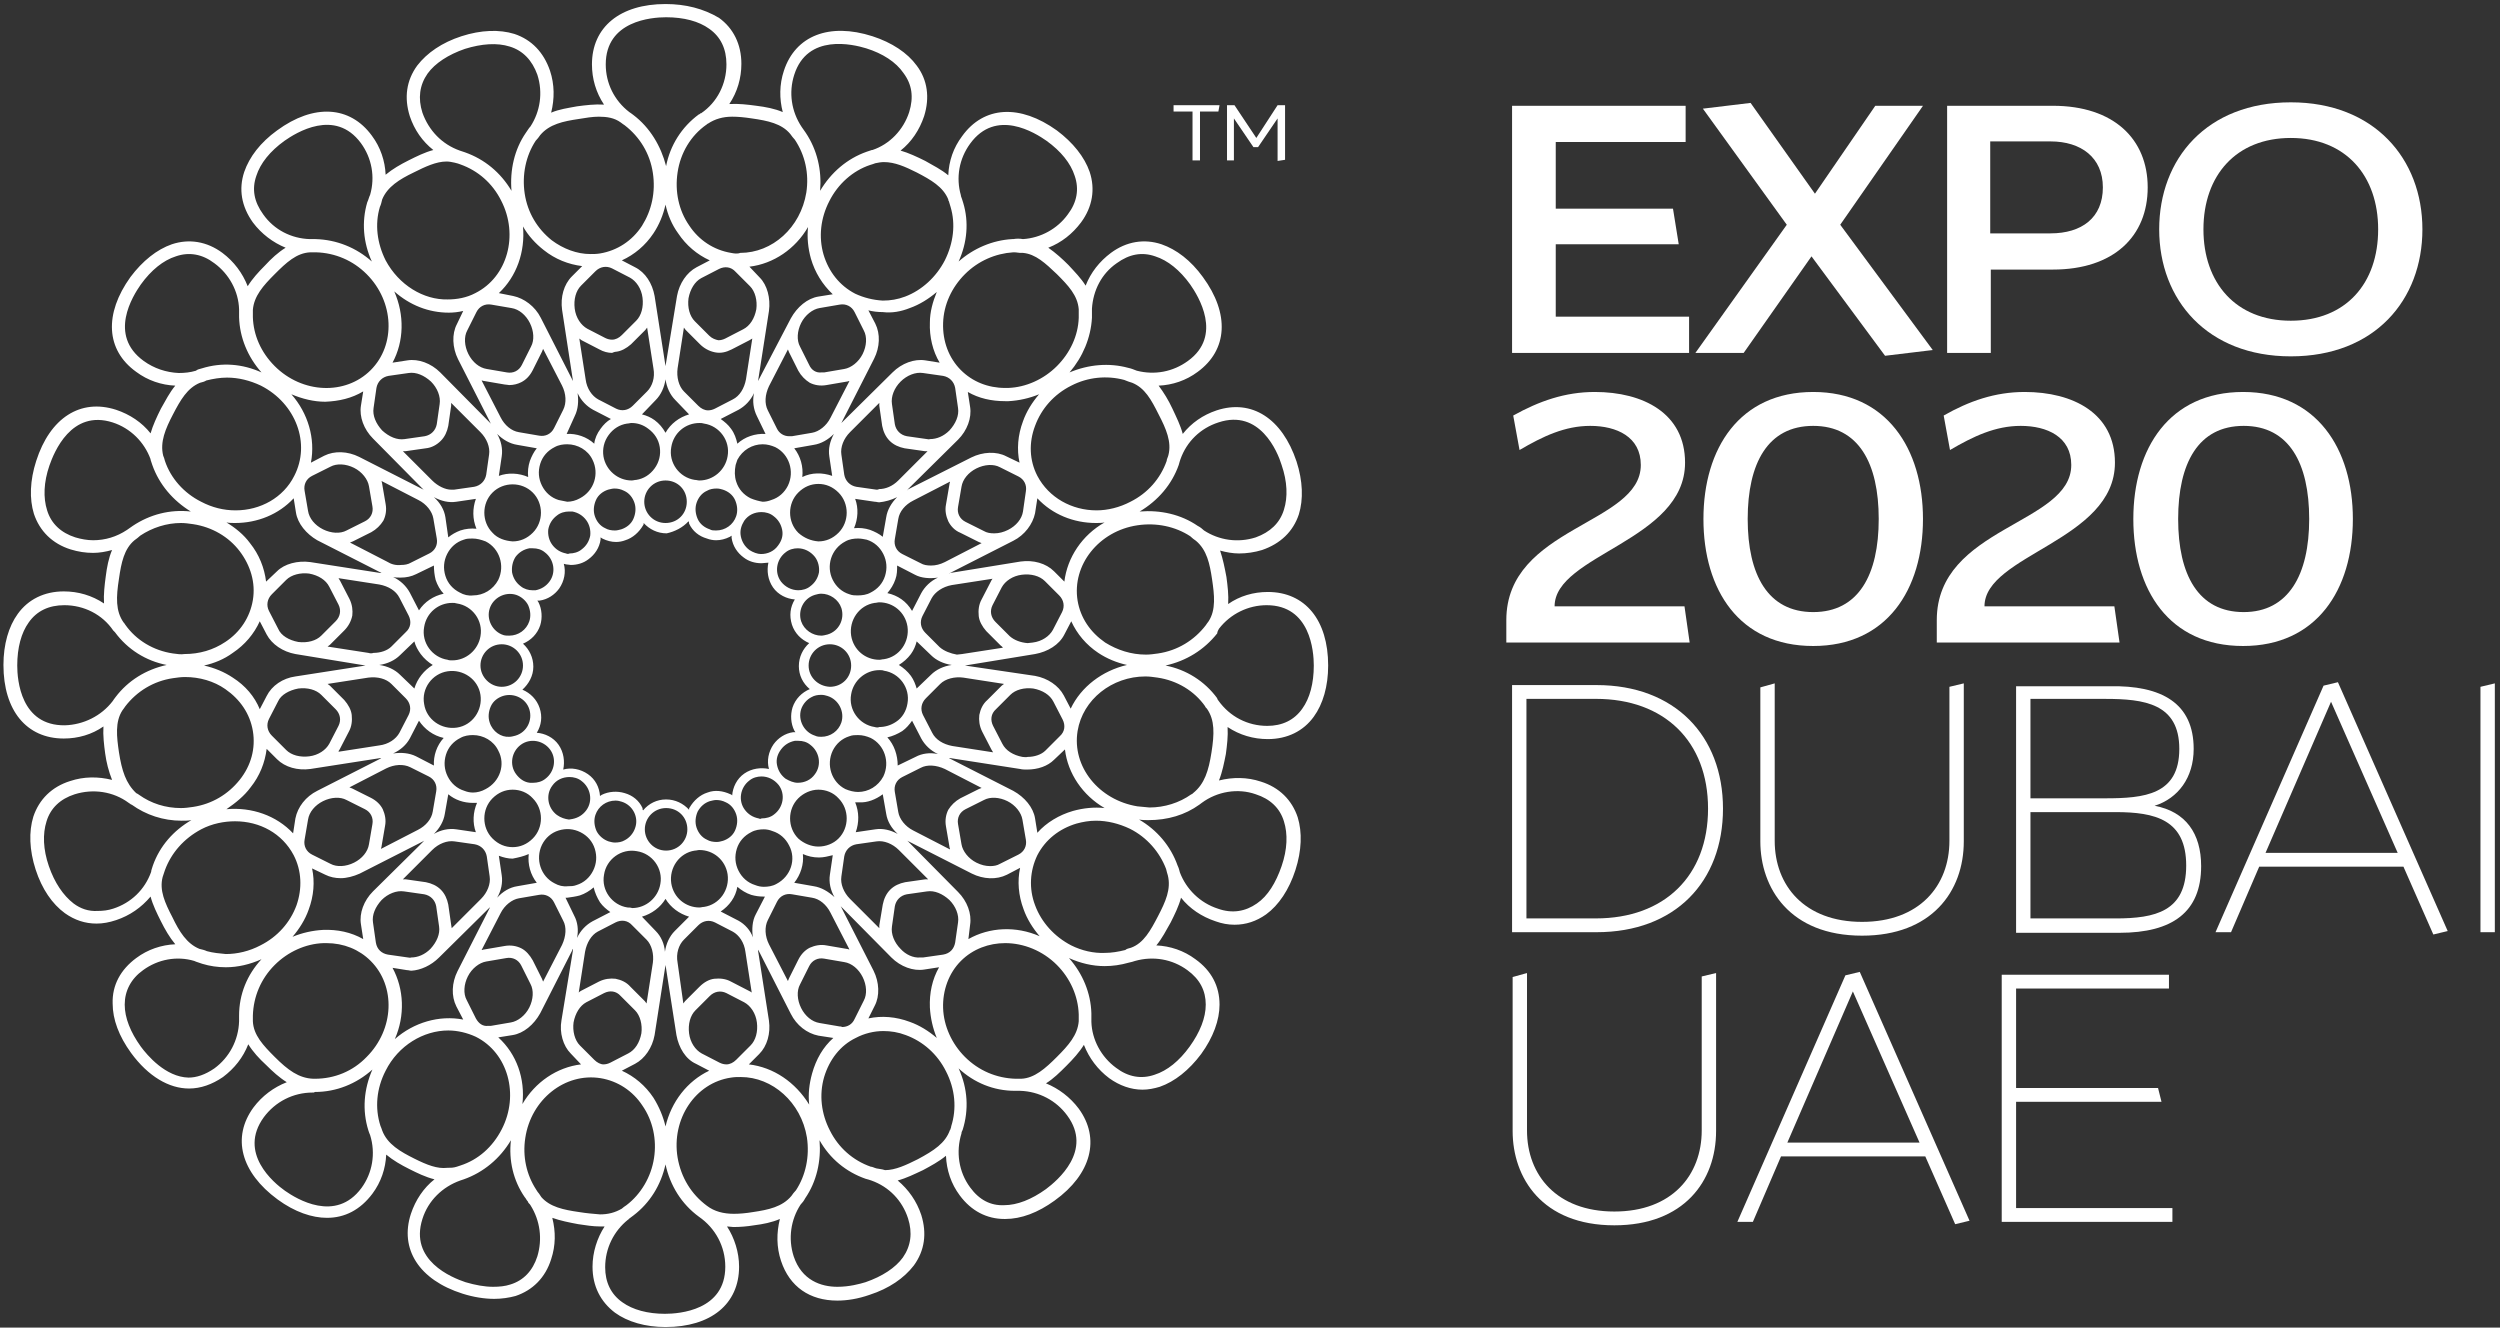 <?xml version="1.0" encoding="UTF-8"?> <svg xmlns="http://www.w3.org/2000/svg" width="435" height="231" viewBox="0 0 435 231" fill="none"><rect x="0" y="0" width="435" height="231" fill="#333333" stroke="none"/> <path d="M263.1 18.406H293.3V24.706H270.7V36.306H291.1L292.1 42.506H270.7V55.106H293.9V61.406H263.1V18.406Z" fill="white"></path> <path d="M315.2 44.606L303.4 61.406H295L310.9 39.106L296.3 18.906L304.6 17.906L315.8 33.706L326.3 18.406H334.6L320.2 39.106L336.3 60.906L328 61.906L315.2 44.606Z" fill="white"></path> <path d="M365.899 32.606C365.899 27.406 362.099 24.606 356.799 24.606H346.299V40.606H356.799C362.199 40.606 365.899 37.906 365.899 32.606ZM373.699 32.606C373.699 41.106 367.799 46.906 357.199 46.906H346.399V61.406H338.799V18.406H357.199C367.799 18.406 373.699 24.206 373.699 32.606Z" fill="white"></path> <path d="M383.399 39.905C383.399 49.205 388.999 55.805 398.599 55.805C408.199 55.805 413.799 49.305 413.799 39.905C413.799 30.605 408.199 24.005 398.599 24.005C389.099 24.005 383.399 30.505 383.399 39.905ZM375.699 39.905C375.699 27.605 383.999 17.805 398.599 17.805C413.099 17.805 421.499 27.605 421.499 39.905C421.499 52.205 413.199 62.005 398.599 62.005C384.099 62.005 375.699 52.205 375.699 39.905Z" fill="white"></path> <path d="M297.2 140.703C297.2 129.003 289.6 121.603 277.7 121.603H265.6V159.803H277.7C289.6 159.803 297.2 152.403 297.2 140.703ZM263.1 119.203H277.8C291.4 119.203 299.8 128.003 299.8 140.703C299.8 153.403 291.5 162.203 277.8 162.203H263.1V119.203Z" fill="white"></path> <path d="M308.799 118.906V146.306C308.799 154.106 313.999 160.406 323.999 160.406C333.999 160.406 339.199 154.106 339.199 146.306V119.506L341.699 118.906V146.406C341.699 155.106 336.099 162.806 323.999 162.806C311.399 162.806 306.299 154.506 306.299 146.406V119.606L308.799 118.906Z" fill="white"></path> <path d="M353.299 159.807H368.099C374.999 159.807 380.399 158.607 380.399 150.607C380.399 142.607 374.999 141.307 368.099 141.307H353.299V159.807ZM379.199 130.307C379.199 122.407 373.099 121.607 366.299 121.607H353.299V138.907H366.299C373.099 138.907 379.199 138.307 379.199 130.307ZM381.699 130.307C381.699 135.307 378.999 138.907 374.899 140.207C380.299 141.207 382.999 145.007 382.999 150.707C382.999 158.707 377.999 162.307 368.799 162.307H350.799V119.407H366.999C376.199 119.207 381.699 122.407 381.699 130.307Z" fill="white"></path> <path d="M417.2 148.403L405.6 122.103L394.2 148.403H417.2ZM418.2 150.803H393.1L388.2 162.203H385.5L404.3 119.303L406.8 118.703L425.9 162.003L423.4 162.603L418.2 150.803Z" fill="white"></path> <path d="M431.6 119.506V162.206H434.1V118.906L431.6 119.506Z" fill="white"></path> <path d="M265.699 169.305V196.705C265.699 204.505 270.899 210.805 280.899 210.805C290.899 210.805 296.099 204.505 296.099 196.705V169.905L298.599 169.305V196.805C298.599 205.505 292.999 213.205 280.899 213.205C268.299 213.205 263.199 204.905 263.199 196.805V170.005L265.699 169.305Z" fill="white"></path> <path d="M333.999 198.809L322.399 172.509L310.999 198.809H333.999ZM334.999 201.209H309.899L304.999 212.609H302.299L321.099 169.709L323.599 169.109L342.699 212.409L340.199 213.009L334.999 201.209Z" fill="white"></path> <path d="M348.299 169.609H377.399V172.009H350.799V189.309H375.499L376.099 191.709H350.799V210.209H377.999V212.609H348.299V169.609Z" fill="white"></path> <path d="M277.5 68.203C285.9 68.203 293.2 71.903 293.2 80.503C293.2 94.103 270.5 96.503 270.5 105.503H293.1L294 111.803H262.1V107.903C262.1 91.603 285.5 91.303 285.5 80.903C285.5 76.003 281.3 74.103 276.7 74.103C272.3 74.103 268.5 75.903 264.4 78.303L263.3 72.303C267.8 69.803 272.3 68.203 277.5 68.203Z" fill="white"></path> <path d="M304.098 90.303C304.098 100.003 307.598 106.503 315.498 106.503C323.398 106.503 326.898 100.003 326.898 90.303C326.898 80.603 323.398 74.103 315.498 74.103C307.598 74.103 304.098 80.603 304.098 90.303ZM296.398 90.303C296.398 78.003 302.698 68.203 315.498 68.203C328.298 68.203 334.598 78.103 334.598 90.303C334.598 102.603 328.298 112.403 315.498 112.403C302.598 112.403 296.398 102.603 296.398 90.303Z" fill="white"></path> <path d="M352.3 68.203C360.7 68.203 368 71.903 368 80.503C368 94.103 345.3 96.503 345.3 105.503H367.9L368.8 111.803H337V107.903C337 91.603 360.4 91.303 360.4 80.903C360.4 76.003 356.2 74.103 351.6 74.103C347.2 74.103 343.4 75.903 339.3 78.303L338.2 72.303C342.6 69.803 347.1 68.203 352.3 68.203Z" fill="white"></path> <path d="M378.999 90.303C378.999 100.003 382.499 106.503 390.399 106.503C398.199 106.503 401.799 100.003 401.799 90.303C401.799 80.603 398.299 74.103 390.399 74.103C382.499 74.103 378.999 80.603 378.999 90.303ZM371.199 90.303C371.199 78.003 377.499 68.203 390.299 68.203C403.099 68.203 409.399 78.103 409.399 90.303C409.399 102.603 403.099 112.403 390.299 112.403C377.399 112.403 371.199 102.603 371.199 90.303Z" fill="white"></path> <path d="M207.499 19.405H204.199V18.305H212.199L211.999 19.405H208.799V27.905H207.499V19.405Z" fill="white"></path> <path d="M218.1 25.605L214.7 20.605V27.905H213.5V18.305H214.8L218.6 24.005L222.3 18.305H223.6V27.805L222.3 28.005V20.605L218.9 25.605H218.1Z" fill="white"></path> <path d="M108.3 226.603C106.3 225.203 105.3 223.103 105.3 220.503C105.3 217.203 106.8 214.203 109.3 212.203C109.3 212.203 109.4 212.203 109.4 212.103C109.7 211.903 109.9 211.703 110.2 211.503C113.1 209.303 115 206.203 115.8 202.603C116.6 206.303 118.6 209.503 121.6 211.703C124.5 213.703 126.2 216.903 126.2 220.403C126.2 228.003 118.2 228.603 115.7 228.603C112.7 228.603 110.1 227.903 108.3 226.603ZM81 223.103C78.6 222.303 71.2 219.303 73.5 212.103C74.5 208.903 77 206.503 80.1 205.403C80.3 205.303 80.5 205.303 80.7 205.203C84.1 204.003 87 201.603 88.9 198.403C88.5 201.903 89.3 205.403 91.3 208.303C91.5 208.503 91.6 208.803 91.8 209.003C91.8 209.003 91.9 209.103 91.9 209.203C92 209.403 92.2 209.503 92.3 209.703C94 212.403 94.4 215.603 93.5 218.603C92.7 221.103 91.1 222.803 88.8 223.503C87.9 223.803 86.9 223.903 85.8 223.903C84.3 223.903 82.7 223.603 81 223.103ZM138.1 218.603C137.1 215.503 137.6 212.203 139.3 209.603C139.6 209.303 139.9 208.903 140.1 208.503C142.1 205.603 142.9 202.003 142.6 198.403C144.4 201.603 147.2 203.903 150.6 205.103C151 205.203 151.3 205.303 151.6 205.403C154.7 206.503 157 208.903 158 212.003C158.8 214.503 158.5 216.803 157.1 218.803C155.8 220.603 153.5 222.103 150.6 223.103C149.6 223.403 147.8 223.903 145.7 223.903C142.9 223.903 139.5 222.803 138.1 218.603ZM100.8 210.903C98 210.503 95.7 210.003 94.2 208.303C94.1 208.103 93.9 207.903 93.8 207.703C93.6 207.503 93.5 207.303 93.3 207.003C91.6 204.403 90.9 201.203 91.4 198.003C92.4 191.303 98.3 186.603 104.5 187.603C107.5 188.103 110.1 189.803 111.8 192.403C113.6 195.003 114.3 198.303 113.8 201.503C113.3 204.803 111.5 207.803 109 209.703C108.7 209.903 108.4 210.103 108.2 210.303C107 211.003 105.8 211.303 104.4 211.303C103.2 211.203 102 211.103 100.8 210.903ZM123 209.803C120.3 207.803 118.5 204.903 117.9 201.403C116.8 194.703 121 188.403 127.2 187.503C127.8 187.403 128.3 187.403 128.9 187.403C134.4 187.403 139.4 191.803 140.4 197.903C140.9 201.203 140.2 204.503 138.5 207.103C138.2 207.403 137.9 207.803 137.7 208.103C136.1 210.003 133.7 210.503 131 210.903C129.8 211.103 128.7 211.203 127.7 211.203C125.9 211.203 124.3 210.803 123 209.803ZM54.8 190.003C58.5 190.003 62 188.603 64.8 186.103C63.3 189.503 63 193.203 64.1 196.703C64.2 197.003 64.3 197.303 64.4 197.503C65.4 200.703 64.8 204.103 62.9 206.703C58.4 212.803 51.6 208.603 49.6 207.203C47.6 205.803 41.4 200.603 45.9 194.403C47.9 191.703 51 190.103 54.4 190.103H54.5H54.6L54.8 190.003ZM168.8 206.603C166.8 203.903 166.3 200.403 167.3 197.203V197.103C167.3 197.003 167.4 196.803 167.5 196.603C168.6 193.103 168.4 189.403 166.8 185.903C169.5 188.403 172.9 189.803 176.6 189.803C176.7 189.803 176.9 189.803 177 189.803C177.2 189.803 177.3 189.803 177.5 189.803C180.8 189.903 183.8 191.503 185.7 194.103C190.2 200.203 184 205.403 182 206.903C179.5 208.703 177 209.703 174.7 209.703C172.4 209.803 170.4 208.803 168.8 206.603ZM72.1 201.603C69.7 200.403 67.4 199.103 66.5 196.703C66.4 196.403 66.3 196.103 66.2 195.903C65.2 192.803 65.5 189.403 67.1 186.303C69.3 181.903 73.7 179.303 78 179.303C79.6 179.303 81.3 179.703 82.8 180.403C88.4 183.203 90.4 190.503 87.3 196.503C85.7 199.603 83.2 201.803 80.1 202.803C79.9 202.903 79.7 202.903 79.5 203.003C78.9 203.203 78.4 203.203 77.8 203.203C76.1 203.403 74.3 202.703 72.1 201.603ZM152.5 203.303C152.1 203.203 151.8 203.003 151.5 203.003C148.4 201.903 145.9 199.703 144.4 196.703C142.9 193.803 142.5 190.503 143.4 187.403C144.3 184.403 146.2 181.903 148.9 180.603C150.4 179.803 152.1 179.403 153.7 179.403C155 179.403 156.3 179.603 157.6 180.103C160.6 181.203 163.1 183.403 164.6 186.403C166.2 189.503 166.5 192.903 165.5 196.003C165.5 196.003 165.5 196.003 165.5 196.103C165.5 196.203 165.4 196.303 165.4 196.403C165.4 196.503 165.4 196.503 165.3 196.603C164.5 198.903 162.5 200.203 159.7 201.703C157.7 202.703 155.8 203.603 154 203.603C153.4 203.403 152.9 203.403 152.5 203.303ZM125.2 184.903L122.1 183.303C121 182.703 120.1 181.403 119.9 179.803C119.7 178.203 120.1 176.703 121 175.803L123.5 173.303C124.3 172.503 125.4 172.303 126.4 172.803L129.5 174.403C130.6 175.003 131.5 176.303 131.7 177.903C131.9 179.503 131.5 181.003 130.6 181.903L128.1 184.403C127.6 184.903 127 185.203 126.4 185.203C126 185.203 125.6 185.103 125.2 184.903ZM103.4 184.403L100.9 181.903C100 181.003 99.6 179.403 99.8 177.903C100.1 176.303 100.9 175.003 102 174.403L105.1 172.803C106.1 172.303 107.2 172.403 108 173.303L110.5 175.803C111.4 176.703 111.8 178.303 111.6 179.803C111.3 181.403 110.5 182.703 109.3 183.303L106.2 184.903C105.8 185.103 105.4 185.203 105 185.203C104.5 185.203 103.9 184.903 103.4 184.403ZM113.7 191.003C112.3 188.903 110.4 187.303 108.2 186.303L110.5 185.103C112.2 184.203 113.5 182.303 113.9 180.103L115.8 167.903C115.8 167.803 115.8 167.803 115.8 167.703C115.8 167.803 115.8 167.803 115.8 167.903L117.7 180.103C118.1 182.303 119.3 184.303 121.1 185.103L123.4 186.303C119.6 188.103 116.8 191.703 115.8 196.003C115.4 194.303 114.7 192.603 113.7 191.003ZM197.5 167.203C200.7 166.303 204 166.903 206.6 168.803C208.8 170.403 209.8 172.403 209.8 174.803C209.8 177.103 208.8 179.603 207 182.103C205.2 184.603 203.1 186.303 200.9 187.003C198.6 187.803 196.3 187.403 194.2 185.803C191.6 183.903 190 180.903 189.9 177.803C189.9 177.403 189.9 176.903 189.9 176.503V176.403V176.303C189.8 172.803 188.4 169.403 186 166.703C188 167.603 190.1 168.103 192.2 168.103C193.6 168.103 195 167.903 196.4 167.503C196.9 167.403 197.2 167.303 197.5 167.203ZM24.5 182.103C22.7 179.603 21.7 177.103 21.7 174.803C21.7 172.403 22.8 170.303 24.9 168.803C27.5 166.903 30.8 166.303 33.8 167.203C34.2 167.403 34.7 167.503 35.2 167.703C36.5 168.103 37.9 168.303 39.3 168.303C41.4 168.303 43.5 167.803 45.5 166.903C43 169.603 41.6 173.003 41.6 176.703C41.6 177.103 41.6 177.403 41.6 177.703C41.5 181.003 39.9 184.003 37.3 185.903C35.7 187.003 34.2 187.503 32.8 187.503C28.8 187.403 25.6 183.603 24.5 182.103ZM146.1 178.603L142.6 178.003C141.3 177.803 140.1 176.803 139.4 175.403C138.7 174.003 138.6 172.403 139.2 171.303L140.8 168.103C141.3 167.103 142.3 166.603 143.4 166.803L146.9 167.403C148.2 167.603 149.4 168.603 150.1 170.003C150.8 171.403 150.9 173.003 150.3 174.103L148.7 177.303C148.3 178.203 147.5 178.703 146.5 178.703C146.4 178.603 146.3 178.603 146.1 178.603ZM82.8 177.203L81.2 174.003C80.6 172.903 80.7 171.303 81.4 169.903C82.1 168.503 83.4 167.503 84.6 167.303L88.1 166.703C89.2 166.503 90.2 167.003 90.7 168.003L92.3 171.203C92.9 172.303 92.8 173.903 92.1 175.303C91.4 176.703 90.1 177.703 88.9 177.903L85.4 178.503C85.2 178.503 85.1 178.503 84.9 178.503C84 178.603 83.3 178.103 82.8 177.203ZM130.3 185.203L132.1 183.403C133.5 182.003 134.1 179.803 133.8 177.603L131.9 165.403C131.9 165.303 131.9 165.303 131.9 165.203C131.9 165.303 131.9 165.303 132 165.403L137.6 176.403C138.6 178.403 140.4 179.803 142.4 180.203L145 180.603C143.2 182.203 142 184.303 141.3 186.803C140.8 188.603 140.6 190.403 140.8 192.203C138.4 188.303 134.6 185.703 130.3 185.203ZM86.7 180.503L89.2 180.103C91.1 179.803 92.9 178.303 94 176.303L99.6 165.303C99.6 165.203 99.6 165.203 99.7 165.103C99.7 165.203 99.7 165.203 99.7 165.303L97.7 177.503C97.3 179.703 98 182.003 99.3 183.303L101.1 185.203C96.9 185.703 93.1 188.303 90.9 192.103C91.4 187.703 89.9 183.403 86.7 180.503ZM54.5 187.703C52 187.603 50.1 186.203 47.8 183.903C45.8 181.903 44.1 180.103 44 177.703C44 177.303 44 177.003 44 176.703C44.1 173.403 45.4 170.303 47.8 167.903C50.1 165.603 53.2 164.203 56.3 164.103C56.4 164.103 56.6 164.103 56.8 164.103C59.8 164.103 62.5 165.203 64.5 167.203C68.9 171.603 68.6 179.103 63.8 183.903C61.4 186.403 58.2 187.703 54.8 187.703H54.5ZM167.9 183.903C165.6 181.603 164.2 178.503 164.1 175.403C164 172.303 165.1 169.303 167.2 167.203C169.3 165.103 172.1 164.103 174.9 164.103C178.1 164.103 181.4 165.403 183.9 167.903C186.2 170.203 187.6 173.303 187.7 176.503C187.7 176.903 187.7 177.403 187.7 177.703C187.5 180.103 185.9 181.903 183.9 183.903C181.9 185.903 180 187.603 177.7 187.703C177.3 187.703 177 187.703 176.7 187.703C173.4 187.603 170.3 186.303 167.9 183.903ZM117.9 167.503C117.6 165.903 118.1 164.403 119 163.503L121.5 161.003C122.3 160.203 123.4 160.003 124.4 160.503L127.5 162.103C128.6 162.703 129.5 164.003 129.7 165.603L130.8 172.703C130.7 172.603 130.5 172.503 130.3 172.403L127.2 170.803C126.3 170.303 125.3 170.203 124.3 170.303C123.4 170.403 122.5 170.903 121.7 171.703L119.2 174.203C119.1 174.303 119 174.503 118.9 174.603L117.9 167.503ZM101.8 165.603C102.1 164.003 102.9 162.703 104 162.103L107.1 160.503C108.1 160.003 109.2 160.103 110 161.003L112.5 163.503C113.4 164.403 113.8 166.003 113.6 167.503L112.5 174.603C112.4 174.503 112.3 174.303 112.2 174.203L109.7 171.703C109 170.903 108.1 170.503 107.1 170.303C106.2 170.203 105.2 170.303 104.2 170.803L101.1 172.403C100.9 172.503 100.8 172.603 100.7 172.703L101.8 165.603ZM152.2 175.003C153.1 173.303 153 170.903 152 168.903L146.4 157.903C146.4 157.803 146.3 157.803 146.3 157.703L146.4 157.803L155.1 166.603C156.7 168.203 158.9 169.003 160.8 168.703L163.4 168.303C162.2 170.403 161.7 172.803 161.8 175.303C161.9 177.103 162.3 178.903 163 180.603C161.6 179.403 160 178.403 158.3 177.803C155.9 176.903 153.4 176.703 151.1 177.203L152.2 175.003ZM76.4 166.603L85.2 157.903C85.3 157.903 85.3 157.803 85.3 157.803C85.3 157.903 85.2 157.903 85.2 158.003L79.6 169.003C78.6 171.003 78.5 173.303 79.4 175.103L80.6 177.403C76.4 176.603 72 177.903 68.7 180.803C70.5 176.703 70.3 172.103 68.3 168.403L70.8 168.803C71.1 168.803 71.3 168.903 71.6 168.903C73.2 168.803 75 168.003 76.4 166.603ZM114.1 162.003L111.7 159.503C113.4 159.003 114.9 157.903 115.8 156.403C116.7 157.903 118.2 159.003 119.9 159.503L117.4 162.003C116.5 162.903 115.9 164.203 115.7 165.603C115.6 164.203 115 162.903 114.1 162.003ZM133.8 164.303C133.1 162.903 133 161.303 133.6 160.103L135.2 156.903C135.7 155.903 136.7 155.403 137.8 155.603L141.3 156.203C142.6 156.403 143.8 157.403 144.5 158.803L147.8 165.203C147.6 165.203 147.5 165.103 147.3 165.103L143.8 164.503C142.8 164.303 141.8 164.503 140.9 164.903C140.1 165.303 139.4 166.003 138.9 167.003L137.3 170.203C137.2 170.403 137.2 170.503 137.1 170.703L133.8 164.303ZM87.1 158.903C87.8 157.503 89.1 156.503 90.3 156.303L93.8 155.703C94.9 155.503 95.9 156.003 96.4 157.003L98 160.203C98.6 161.303 98.5 162.903 97.8 164.403L94.5 170.803C94.4 170.603 94.4 170.503 94.3 170.303L92.7 167.103C92.2 166.203 91.5 165.403 90.7 165.003C89.9 164.603 88.9 164.403 87.8 164.603L84.3 165.203C84.1 165.203 84 165.303 83.8 165.303L87.1 158.903ZM156.7 165.103C155.6 164.003 155 162.503 155.2 161.203L155.7 157.703C155.9 156.603 156.7 155.803 157.8 155.603L161.3 155.103C162.6 154.903 164 155.503 165.2 156.603C166.3 157.703 166.9 159.203 166.7 160.503L166.2 164.003C166 165.103 165.3 165.903 164.1 166.103L160.6 166.603C160.4 166.603 160.3 166.603 160.1 166.603C158.9 166.703 157.6 166.103 156.7 165.103ZM71 166.603L67.5 166.103C66.4 165.903 65.6 165.203 65.4 164.003L64.9 160.503C64.7 159.203 65.3 157.803 66.4 156.603C67.5 155.503 69 154.903 70.3 155.103L73.8 155.603C74.9 155.803 75.7 156.603 75.9 157.703L76.4 161.203C76.6 162.503 76 163.903 74.9 165.103C73.9 166.103 72.7 166.603 71.5 166.603C71.4 166.703 71.2 166.603 71 166.603ZM100.9 155.803C101.8 155.503 102.6 155.003 103.3 154.403C103.5 155.303 103.9 156.203 104.4 157.003C104.9 157.703 105.5 158.203 106.2 158.703L103.1 160.303C102 160.903 101 161.903 100.4 163.203C100.7 161.803 100.5 160.403 99.9 159.303L98.4 156.203C98.5 156.203 98.6 156.203 98.7 156.203C99.4 156.103 100.2 156.003 100.9 155.803ZM128.5 160.203L125.4 158.603C126.9 157.603 128 156.103 128.3 154.303C129 154.903 129.8 155.403 130.7 155.703C131.4 155.903 132.1 156.003 132.8 156.003C132.9 156.003 133 156.003 133.1 156.003L131.5 159.103C130.9 160.203 130.8 161.703 131 163.103C130.6 161.903 129.6 160.803 128.5 160.203ZM92 148.603C91.8 150.403 92.3 152.203 93.4 153.603L90 154.203C88.7 154.403 87.5 155.103 86.5 156.203C87.2 155.003 87.5 153.603 87.3 152.303L86.8 148.903C87.6 149.203 88.4 149.403 89.2 149.403C90.2 149.203 91.1 149.003 92 148.603ZM141.6 154.203L138.2 153.603C139.3 152.203 139.9 150.403 139.7 148.603C140.6 149.003 141.5 149.203 142.5 149.203C143.3 149.203 144.1 149.003 144.9 148.803L144.4 152.203C144.2 153.503 144.5 154.903 145.2 156.103C144.1 155.103 142.9 154.403 141.6 154.203ZM109.2 157.903C106.5 157.503 104.6 154.903 105.1 152.203C105.5 149.503 108.1 147.603 110.8 148.103C113.5 148.503 115.4 151.103 114.9 153.803C114.5 156.203 112.4 158.003 110 158.003C109.7 157.903 109.4 157.903 109.2 157.903ZM116.8 153.703C116.4 151.003 118.2 148.403 120.9 148.003C121.2 148.003 121.4 147.903 121.7 147.903C124.1 147.903 126.2 149.603 126.6 152.103C127 154.803 125.2 157.403 122.5 157.803C122.2 157.803 122 157.903 121.7 157.903C119.3 157.903 117.2 156.203 116.8 153.703ZM147.9 156.403C146.8 155.303 146.2 153.803 146.4 152.503L146.9 149.003C147.1 147.903 147.9 147.103 149 146.903L152.5 146.403C153.8 146.203 155.3 146.803 156.4 147.903L161.5 153.003C161.3 153.003 161.2 153.003 161 153.003L157.5 153.503C156.5 153.703 155.6 154.103 154.9 154.803C154.2 155.503 153.8 156.403 153.6 157.403L153 161.003C153 161.203 153 161.303 153 161.503L147.9 156.403ZM78.5 160.903L78 157.403C77.8 156.403 77.4 155.503 76.7 154.803C76 154.103 75.1 153.703 74.1 153.503L70.6 153.003C70.4 153.003 70.2 153.003 70.1 153.003L75.2 147.903C76.3 146.803 77.8 146.203 79.1 146.403L82.6 146.903C83.7 147.103 84.5 147.903 84.7 149.003L85.2 152.503C85.4 153.803 84.8 155.303 83.7 156.403L78.6 161.503C78.6 161.303 78.5 161.103 78.5 160.903ZM168.8 160.903C169.1 159.003 168.3 156.803 166.7 155.203L158 146.403L157.9 146.303C158 146.303 158 146.403 158.1 146.403L169.1 152.003C171.1 153.003 173.4 153.103 175.2 152.203L177.5 151.003C177 153.303 177.2 155.803 178.1 158.203C178.7 159.903 179.7 161.503 180.9 162.903C176.8 161.103 172.2 161.303 168.5 163.403L168.8 160.903ZM62.6 152.003L73.6 146.403C73.7 146.403 73.7 146.303 73.8 146.303L73.7 146.403L64.9 155.103C63.3 156.703 62.5 158.903 62.8 160.803L63.2 163.403C61.1 162.203 58.7 161.703 56.2 161.803C54.4 161.903 52.6 162.303 50.9 163.003C52.1 161.603 53.1 160.003 53.7 158.303C54.6 155.903 54.8 153.403 54.3 151.103L56.6 152.203C57.4 152.603 58.3 152.803 59.3 152.803C60.3 152.803 61.5 152.503 62.6 152.003ZM96.5 153.703C94.1 152.503 93.1 149.503 94.3 147.003C94.9 145.803 95.9 144.903 97.2 144.503C98.5 144.103 99.8 144.203 101 144.803C102.2 145.403 103.1 146.403 103.5 147.703C103.9 149.003 103.8 150.303 103.2 151.503C102.6 152.703 101.6 153.603 100.3 154.003C99.8 154.203 99.3 154.203 98.8 154.203C98 154.303 97.2 154.103 96.5 153.703ZM131.4 154.003C130.1 153.603 129.1 152.703 128.5 151.503C127.9 150.303 127.8 149.003 128.2 147.703C128.6 146.403 129.5 145.403 130.7 144.803C131.4 144.403 132.2 144.303 132.9 144.303C133.4 144.303 133.9 144.403 134.4 144.603C135.7 145.003 136.7 145.903 137.3 147.103C138.6 149.503 137.6 152.503 135.1 153.803C134.4 154.203 133.6 154.303 132.9 154.303C132.4 154.303 131.9 154.203 131.4 154.003ZM36 165.503C35.6 165.303 35.1 165.203 34.7 165.103C32.5 164.203 31.2 162.103 30 159.603C28.7 157.103 27.7 154.903 28.3 152.603C28.4 152.203 28.6 151.803 28.7 151.403C29.8 148.403 32 145.903 35 144.303C36.9 143.303 39 142.903 40.9 142.903C45.2 142.903 49.1 145.003 51.1 148.803C52.5 151.503 52.6 154.603 51.6 157.503C50.5 160.503 48.3 163.003 45.3 164.503C43.4 165.503 41.3 166.003 39.3 166.003C38.2 165.903 37.1 165.803 36 165.503ZM186.4 164.503C183.5 163.003 181.2 160.503 180.1 157.503C179 154.603 179.2 151.503 180.5 148.803C181.9 146.103 184.3 144.203 187.3 143.303C188.4 143.003 189.5 142.803 190.7 142.803C192.7 142.803 194.7 143.303 196.6 144.203C199.6 145.703 201.8 148.303 202.9 151.203C203 151.603 203.1 152.003 203.2 152.303C203.8 154.703 202.8 156.903 201.5 159.403C200.2 161.903 199 164.103 196.8 164.903C196.4 165.003 196 165.103 195.8 165.303C194.6 165.603 193.4 165.803 192.3 165.803C190.3 165.903 188.2 165.403 186.4 164.503ZM112.2 144.303C112.2 142.303 113.8 140.603 115.9 140.603C118 140.603 119.6 142.203 119.6 144.303C119.6 146.303 118 148.003 115.9 148.003C113.8 148.003 112.2 146.303 112.2 144.303ZM105.9 146.403C105 146.103 104.2 145.403 103.8 144.603C103.4 143.703 103.3 142.703 103.6 141.803C104.1 140.303 105.5 139.303 107.1 139.303C107.5 139.303 107.9 139.403 108.2 139.503C110.1 140.103 111.2 142.203 110.5 144.103C110.2 145.003 109.5 145.803 108.7 146.203C108.2 146.503 107.6 146.603 107 146.603C106.6 146.603 106.3 146.503 105.9 146.403ZM123 146.103C122.1 145.703 121.5 144.903 121.2 144.003C120.9 143.103 121 142.103 121.4 141.203C121.9 140.303 122.6 139.703 123.5 139.403C123.9 139.303 124.3 139.203 124.6 139.203C125.2 139.203 125.7 139.303 126.3 139.603C127.2 140.003 127.8 140.803 128.1 141.703C128.4 142.603 128.3 143.603 127.9 144.503C127.5 145.403 126.7 146.003 125.8 146.303C125.4 146.403 125.1 146.503 124.7 146.503C124.1 146.503 123.5 146.403 123 146.103ZM167.3 146.903L166.7 143.403C166.5 142.303 167 141.303 168 140.803L171.2 139.203C172.3 138.603 173.9 138.703 175.3 139.403C176.7 140.103 177.7 141.403 177.9 142.603L178.5 146.103C178.7 147.203 178.2 148.203 177.2 148.703L174 150.303C173.5 150.603 172.9 150.703 172.3 150.703C171.5 150.703 170.7 150.503 169.9 150.103C168.5 149.403 167.5 148.103 167.3 146.903ZM56.2 139.403C57.6 138.703 59.2 138.603 60.3 139.203L63.5 140.803C64.5 141.303 65 142.303 64.8 143.403L64.2 146.903C64 148.203 63 149.403 61.6 150.103C60.2 150.803 58.6 150.903 57.5 150.303L54.3 148.703C53.3 148.203 52.8 147.203 53 146.103L53.6 142.603C53.8 141.303 54.8 140.103 56.2 139.403ZM77.4 141.603L78 138.203C79.2 139.203 80.7 139.703 82.3 139.703C82.5 139.703 82.8 139.703 83 139.703C82.3 141.303 82.2 143.203 82.8 144.803L79.4 144.303C78.1 144.103 76.7 144.403 75.5 145.103C76.5 144.103 77.2 142.903 77.4 141.603ZM153.6 138.203L154.2 141.603C154.4 142.903 155.1 144.103 156.2 145.103C154.9 144.403 153.6 144.103 152.3 144.303L148.9 144.803C149.5 143.103 149.5 141.303 148.8 139.603C149 139.603 149.3 139.603 149.5 139.603C150.9 139.703 152.4 139.103 153.6 138.203ZM12.8 157.203C11 155.803 9.5 153.603 8.5 150.703C7.5 147.803 7.4 145.103 8.1 142.903C8.8 140.603 10.5 139.003 13 138.203C16.2 137.203 19.7 137.703 22.4 139.703C22.5 139.803 22.6 139.803 22.7 139.903C22.8 140.003 22.8 140.003 22.9 140.003C25.4 141.803 28.4 142.803 31.6 142.803C32.2 142.803 32.7 142.803 33.3 142.703C30.2 144.503 27.8 147.203 26.6 150.603C26.5 151.003 26.3 151.403 26.3 151.703C25.2 154.803 22.8 157.103 19.7 158.103C18.8 158.403 17.9 158.503 17 158.503C15.4 158.603 14 158.103 12.8 157.203ZM208.7 140.003C208.7 139.903 208.7 139.903 208.7 140.003L209.1 139.703C211.8 137.703 215.4 137.103 218.5 138.203C221 139.003 222.7 140.603 223.4 142.903C224.1 145.103 224 147.803 223 150.703C222 153.603 220.6 155.903 218.7 157.203C216.7 158.603 214.4 159.003 211.9 158.103C208.8 157.103 206.4 154.703 205.3 151.803C205.2 151.403 205.1 151.003 204.9 150.603C203.7 147.203 201.3 144.403 198.2 142.603C198.8 142.703 199.3 142.703 199.8 142.703C203.2 142.703 206.2 141.803 208.7 140.003ZM85.7 145.903C83.8 144.003 83.8 140.803 85.7 138.903C86.7 137.903 87.9 137.403 89.2 137.403C90.5 137.403 91.8 137.903 92.7 138.903C94.6 140.803 94.6 144.003 92.7 145.903C91.7 146.903 90.5 147.403 89.2 147.403C87.9 147.403 86.7 146.903 85.7 145.903ZM138.9 145.903C137 144.003 137 140.803 138.9 138.903C139.8 138.003 141.1 137.403 142.4 137.403C143.7 137.403 145 137.903 145.9 138.903C147.8 140.803 147.8 144.003 145.9 145.903C145 146.803 143.7 147.303 142.4 147.303C141.2 147.303 139.9 146.803 138.9 145.903ZM96.9 141.803C95.3 140.603 94.9 138.303 96.1 136.703C96.8 135.703 97.9 135.203 99.1 135.203C99.8 135.203 100.6 135.403 101.2 135.903C102.8 137.103 103.2 139.403 102 141.003C101.4 141.803 100.6 142.303 99.6 142.503C99.4 142.503 99.2 142.603 99 142.603C98.3 142.503 97.6 142.303 96.9 141.803ZM132 142.403C131 142.203 130.2 141.703 129.6 140.903C128.4 139.303 128.8 137.003 130.4 135.803C131 135.303 131.8 135.103 132.5 135.103C133.6 135.103 134.7 135.603 135.5 136.603C136.7 138.203 136.3 140.503 134.7 141.703C134.1 142.203 133.3 142.403 132.5 142.403C132.4 142.503 132.2 142.503 132 142.403ZM158.9 144.503C157.5 143.803 156.5 142.503 156.3 141.303L155.7 137.803C155.5 136.703 156 135.703 157 135.203L160.2 133.603C161.3 133.003 162.9 133.103 164.4 133.803L170.8 137.103C170.6 137.203 170.5 137.203 170.3 137.303L167.1 138.903C166.2 139.403 165.5 140.103 165 140.903C164.6 141.703 164.4 142.703 164.6 143.803L165.2 147.303C165.2 147.503 165.3 147.603 165.3 147.803L158.9 144.503ZM66.4 147.203L67 143.703C67.2 142.703 67 141.703 66.6 140.803C66.2 140.003 65.5 139.303 64.5 138.803L61.3 137.203C61.1 137.103 61 137.103 60.8 137.003L67.2 133.703C68.6 133.003 70.2 132.903 71.4 133.503L74.6 135.103C75.6 135.603 76.1 136.603 75.9 137.703L75.3 141.203C75.1 142.503 74.1 143.703 72.7 144.403L66.3 147.703C66.3 147.503 66.4 147.403 66.4 147.203ZM183.4 132.203L185.3 130.403C185.8 134.603 188.4 138.403 192.2 140.603C190.4 140.403 188.5 140.603 186.7 141.103C184.3 141.803 182.1 143.103 180.5 144.903L180.1 142.403C179.8 140.503 178.3 138.703 176.3 137.603L165.3 132.003C165.2 132.003 165.2 131.903 165.1 131.903C165.2 131.903 165.2 131.903 165.3 131.903L177.5 133.803C177.9 133.903 178.3 133.903 178.7 133.903C180.6 133.903 182.3 133.303 183.4 132.203ZM43.6 137.003C45.2 135.003 46.1 132.703 46.4 130.303L48.2 132.103C49.6 133.503 51.8 134.103 54 133.803L66.2 131.903C66.3 131.903 66.3 131.903 66.4 131.903C66.3 131.903 66.3 131.903 66.2 132.003L55.2 137.603C53.2 138.603 51.8 140.403 51.4 142.403L51 145.003C48.1 141.903 43.8 140.403 39.4 140.803C41 139.703 42.5 138.503 43.6 137.003ZM92.2 136.203C91.2 136.103 90.4 135.503 89.8 134.703C88.6 133.103 89 130.803 90.6 129.603C92.2 128.403 94.5 128.803 95.7 130.403C96.9 132.003 96.5 134.303 94.9 135.503C94.3 136.003 93.5 136.203 92.8 136.203C92.6 136.203 92.4 136.203 92.2 136.203ZM136.7 135.503C135.9 134.903 135.4 134.103 135.2 133.103C135 132.103 135.3 131.203 135.9 130.403C136.5 129.603 137.3 129.103 138.3 128.903C138.5 128.903 138.7 128.903 138.9 128.903C139.7 128.903 140.4 129.103 141 129.603C142.6 130.803 143 133.103 141.8 134.703C141.1 135.703 140 136.203 138.8 136.203C138.1 136.203 137.4 135.903 136.7 135.503ZM80.8 137.603C79.5 137.203 78.5 136.303 77.9 135.103C77.3 133.903 77.2 132.603 77.6 131.303C78 130.003 78.9 129.003 80.1 128.403C80.8 128.003 81.6 127.903 82.3 127.903C84.1 127.903 85.9 128.903 86.7 130.603C88 133.003 87 136.003 84.5 137.303C83.8 137.703 83 137.903 82.3 137.903C81.8 137.903 81.3 137.803 80.8 137.603ZM147.1 137.303C144.7 136.103 143.7 133.103 144.9 130.603C145.5 129.403 146.5 128.503 147.8 128.103C148.3 127.903 148.8 127.903 149.3 127.903C150.1 127.903 150.8 128.103 151.5 128.403C153.9 129.603 154.9 132.603 153.7 135.103C152.8 136.803 151.1 137.803 149.3 137.803C148.6 137.803 147.8 137.603 147.1 137.303ZM154.4 128.303C155.3 128.103 156.2 127.703 157 127.203C157.7 126.703 158.2 126.103 158.7 125.403L160.3 128.503C160.9 129.603 161.9 130.603 163.2 131.203C161.8 130.903 160.4 131.103 159.3 131.703L156.2 133.203C156.2 131.403 155.6 129.603 154.4 128.303ZM71.3 128.503L72.9 125.403C73.9 126.903 75.4 128.003 77.2 128.403C76 129.703 75.4 131.503 75.5 133.203L72.4 131.603C71.2 131.003 69.8 130.903 68.4 131.103C69.7 130.503 70.7 129.603 71.3 128.503ZM85.2 125.703C84.9 124.803 85 123.803 85.4 122.903C85.8 122.003 86.6 121.403 87.5 121.103C89.4 120.503 91.5 121.503 92.1 123.403C92.7 125.303 91.7 127.403 89.7 128.003C89.3 128.103 89 128.203 88.6 128.203C87.2 128.303 85.7 127.303 85.2 125.703ZM141.8 128.003C139.9 127.403 138.8 125.303 139.4 123.403C139.7 122.503 140.4 121.703 141.2 121.303C141.7 121.003 142.3 120.903 142.9 120.903C143.3 120.903 143.7 121.003 144 121.103C145.9 121.703 147 123.803 146.4 125.703C145.9 127.203 144.5 128.203 142.9 128.203C142.6 128.203 142.2 128.203 141.8 128.003ZM177.9 131.703C176.3 131.403 175 130.603 174.4 129.403L172.8 126.303C172.3 125.303 172.4 124.203 173.3 123.403L175.8 120.903C176.7 120.003 178.2 119.603 179.8 119.803C181.4 120.103 182.7 120.903 183.3 122.103L184.9 125.203C185.4 126.203 185.3 127.303 184.4 128.103L181.9 130.603C181.2 131.303 180 131.703 178.8 131.703C178.5 131.803 178.2 131.703 177.9 131.703ZM51.9 119.803C53.5 119.603 55 120.003 55.9 120.903L58.4 123.403C59.2 124.203 59.4 125.303 58.9 126.303L57.3 129.403C56.7 130.503 55.4 131.403 53.8 131.603C52.2 131.803 50.7 131.403 49.8 130.503L47.3 128.003C46.5 127.203 46.3 126.103 46.8 125.103L48.4 122.003C48.9 120.903 50.3 120.103 51.9 119.803ZM165.7 129.803C164.1 129.503 162.8 128.703 162.2 127.503L160.6 124.403C160.1 123.403 160.3 122.303 161.1 121.503L163.6 119.003C164.5 118.103 166.1 117.703 167.6 117.903L174.7 119.003C174.6 119.103 174.4 119.203 174.3 119.303L171.8 121.803C171 122.503 170.6 123.403 170.4 124.403C170.3 125.303 170.4 126.303 170.9 127.303L172.5 130.403C172.6 130.603 172.7 130.703 172.8 130.903L165.7 129.803ZM59.1 130.403L60.7 127.303C61.2 126.403 61.3 125.403 61.2 124.403C61.1 123.503 60.6 122.603 59.9 121.803L57.4 119.303C57.3 119.203 57.1 119.103 57 119.003L64.1 117.903C65.7 117.703 67.2 118.103 68.1 119.003L70.6 121.503C71.4 122.303 71.6 123.403 71.1 124.403L69.5 127.503C68.9 128.603 67.6 129.503 66 129.703L58.9 130.803C58.9 130.703 59 130.503 59.1 130.403ZM20.7 130.903C20.3 128.203 20 125.603 21.3 123.603C21.5 123.303 21.7 123.103 21.8 122.903C23.8 120.303 26.7 118.503 30.1 118.003C30.8 117.903 31.5 117.803 32.2 117.803C34.7 117.803 37.2 118.503 39.2 119.903C41.8 121.703 43.5 124.203 44 127.203C44.5 130.203 43.7 133.203 41.7 135.703C39.7 138.203 36.9 139.903 33.6 140.403C32.9 140.503 32.2 140.603 31.5 140.603C28.8 140.603 26.3 139.803 24.2 138.303C24.1 138.203 23.9 138.103 23.7 138.003C21.9 136.303 21.2 134.103 20.7 130.903ZM197.9 140.303C191.2 139.203 186.5 133.403 187.5 127.203C188.4 121.703 193.5 117.703 199.3 117.703C200 117.703 200.7 117.803 201.4 117.903C204.8 118.403 207.8 120.203 209.7 122.903C209.7 123.003 209.8 123.103 209.9 123.203L210 123.303C211.4 125.303 211.3 127.703 210.8 130.903C210.3 134.103 209.6 136.403 207.6 138.003C207.5 138.103 207.4 138.203 207.3 138.203C205.2 139.703 202.6 140.503 200 140.503C199.3 140.403 198.6 140.403 197.9 140.303ZM77.9 116.803C80.6 116.403 83.2 118.203 83.6 120.903C84 123.603 82.2 126.203 79.5 126.603C76.8 127.003 74.2 125.203 73.8 122.503C73.3 119.803 75.2 117.203 77.9 116.803ZM152.2 126.503C149.5 126.103 147.6 123.503 148.1 120.803C148.5 118.403 150.6 116.603 153 116.603C153 116.603 153 116.603 153.1 116.603C153.3 116.603 153.6 116.603 153.8 116.703C156.5 117.103 158.4 119.703 157.9 122.403C157.7 123.703 157 124.903 155.9 125.603C155 126.203 154 126.503 153 126.503C152.8 126.603 152.5 126.603 152.2 126.503ZM83.6 115.803C83.6 113.803 85.2 112.103 87.3 112.103C89.3 112.103 91 113.703 91 115.803C91 117.803 89.4 119.503 87.3 119.503C85.3 119.503 83.6 117.803 83.6 115.803ZM140.7 115.803C140.7 113.803 142.3 112.103 144.4 112.103C146.4 112.103 148.1 113.703 148.1 115.803C148.1 117.903 146.5 119.503 144.4 119.503C142.3 119.403 140.7 117.803 140.7 115.803ZM158.5 117.603C157.9 116.803 157.2 116.203 156.4 115.703C157.2 115.203 157.9 114.603 158.5 113.803C159 113.103 159.3 112.403 159.5 111.603L162 114.003C162.9 114.903 164.2 115.503 165.6 115.703C164.2 115.903 162.9 116.503 162 117.403L159.5 119.803C159.3 119.103 159 118.303 158.5 117.603ZM69.6 117.403C68.7 116.503 67.4 115.903 66 115.703C67.4 115.503 68.7 114.903 69.6 114.003L72.1 111.603C72.3 112.403 72.7 113.103 73.2 113.803C73.8 114.603 74.5 115.203 75.3 115.703C73.8 116.603 72.6 118.103 72.1 119.803L69.6 117.403ZM167.9 115.803C167.8 115.803 167.8 115.803 167.7 115.803C167.8 115.803 167.8 115.803 167.9 115.803L180.1 113.803C182.3 113.403 184.3 112.203 185.2 110.403L186.4 108.103C187.4 110.303 189 112.203 191.1 113.603C192.6 114.603 194.3 115.303 196.1 115.703C191.8 116.703 188.1 119.503 186.3 123.303L185.1 121.003C184.2 119.303 182.3 118.003 180.1 117.603L167.9 115.803ZM40.5 117.903C39 116.903 37.3 116.203 35.5 115.803C37.3 115.403 39 114.703 40.5 113.603C42.6 112.203 44.2 110.303 45.2 108.103L46.4 110.403C47.3 112.103 49.2 113.403 51.4 113.803L63.6 115.803C63.7 115.803 63.7 115.803 63.8 115.803C63.7 115.803 63.7 115.803 63.6 115.803L51.4 117.703C49.2 118.003 47.3 119.303 46.4 121.103L45.2 123.403C44.3 121.203 42.7 119.303 40.5 117.903ZM3 115.803C3 112.703 3.7 110.103 5 108.303C6.4 106.303 8.5 105.303 11.2 105.303C14.6 105.303 17.8 106.903 19.7 109.703L20 110.003C22.2 113.003 25.4 115.003 29 115.703C25.4 116.503 22.3 118.403 20.1 121.303C19.9 121.603 19.7 121.803 19.6 122.003C17.6 124.603 14.5 126.103 11.3 126.203C3.6 126.303 3 118.303 3 115.803ZM212.1 109.403C214.1 106.803 217.2 105.303 220.4 105.303C228 105.303 228.6 113.303 228.6 115.803C228.6 118.903 227.9 121.503 226.6 123.303C225.2 125.303 223.1 126.303 220.5 126.303C217.1 126.303 214 124.703 212 121.903L211.8 121.603V121.503C209.6 118.503 206.4 116.503 202.8 115.803C206.4 115.003 209.5 113.103 211.8 110.203C211.8 109.903 212 109.603 212.1 109.403ZM77.9 114.803C75.2 114.403 73.3 111.803 73.8 109.103C74.2 106.603 76.3 104.903 78.7 104.903C79 104.903 79.2 104.903 79.5 105.003C82.2 105.403 84.1 108.003 83.6 110.703C83.2 113.103 81.1 114.903 78.7 114.903C78.4 114.903 78.1 114.903 77.9 114.803ZM148.1 110.603C147.7 107.903 149.5 105.303 152.2 104.903C152.5 104.903 152.7 104.803 153 104.803C155.4 104.803 157.5 106.503 157.9 109.003C158.3 111.703 156.5 114.303 153.8 114.703C153.5 114.703 153.3 114.803 153 114.803C150.6 114.803 148.5 113.103 148.1 110.603ZM87.6 110.503C85.7 109.903 84.6 107.803 85.2 105.903C85.8 104.003 87.9 102.903 89.8 103.503C90.7 103.803 91.5 104.503 91.9 105.303C92.3 106.203 92.4 107.203 92.1 108.103C91.6 109.603 90.2 110.603 88.6 110.603C88.3 110.603 87.9 110.603 87.6 110.503ZM139.4 108.103C138.8 106.203 139.8 104.103 141.8 103.503C142.2 103.403 142.5 103.303 142.9 103.303C144.4 103.303 145.9 104.303 146.4 105.803C147 107.703 146 109.803 144 110.403C143.6 110.503 143.2 110.603 142.9 110.603C141.4 110.603 139.9 109.603 139.4 108.103ZM163.5 112.603L161 110.103C160.2 109.303 160 108.203 160.5 107.203L162.1 104.103C162.7 103.003 164 102.103 165.6 101.803L172.7 100.703C172.6 100.803 172.5 101.003 172.4 101.203L170.8 104.303C170.3 105.203 170.2 106.203 170.3 107.203C170.4 108.103 170.9 109.003 171.6 109.803L174.1 112.303C174.2 112.403 174.4 112.503 174.5 112.703L167.4 113.803C167.1 113.803 166.8 113.903 166.5 113.903C165.4 113.703 164.3 113.303 163.5 112.603ZM64.1 113.603L57 112.503C57.1 112.403 57.3 112.303 57.4 112.203L59.9 109.703C60.6 109.003 61.1 108.103 61.3 107.103C61.4 106.203 61.3 105.203 60.8 104.203L59.2 101.103C59.1 100.903 59 100.803 58.9 100.603L66 101.703C67.6 102.003 68.9 102.803 69.5 104.003L71.1 107.103C71.6 108.103 71.5 109.203 70.6 110.003L68.1 112.503C67.4 113.203 66.2 113.603 65 113.603C64.7 113.703 64.4 113.703 64.1 113.603ZM175.7 110.703L173.2 108.203C172.4 107.403 172.2 106.303 172.7 105.303L174.3 102.203C174.9 101.103 176.2 100.203 177.8 100.003C179.4 99.803 180.9 100.203 181.8 101.103L184.3 103.603C185.1 104.403 185.3 105.503 184.8 106.503L183.2 109.603C182.6 110.703 181.3 111.603 179.7 111.803C179.4 111.803 179.1 111.903 178.8 111.903C177.6 111.803 176.5 111.403 175.7 110.703ZM48.4 109.403L46.8 106.303C46.3 105.303 46.5 104.203 47.3 103.403L49.8 100.903C50.7 100.003 52.3 99.603 53.8 99.803C55.4 100.103 56.7 100.903 57.3 102.103L58.9 105.203C59.4 106.203 59.2 107.303 58.4 108.103L55.9 110.603C55 111.503 53.5 111.903 51.9 111.703C50.3 111.403 48.9 110.603 48.4 109.403ZM154.4 103.203C155 102.503 155.5 101.703 155.8 100.803C156.1 100.003 156.1 99.203 156.1 98.403L159.2 100.003C160.3 100.603 161.8 100.703 163.2 100.503C161.9 101.103 160.9 102.103 160.3 103.203L158.7 106.303C157.7 104.603 156.2 103.603 154.4 103.203ZM72.4 99.903L75.5 98.403C75.5 99.203 75.6 100.103 75.8 100.903C76.1 101.803 76.6 102.703 77.2 103.303C75.4 103.703 73.9 104.703 72.9 106.203L71.3 103.103C70.7 102.003 69.7 101.003 68.4 100.403C68.8 100.503 69.3 100.503 69.7 100.503C70.7 100.503 71.6 100.303 72.4 99.903ZM90.6 102.003C89.8 101.403 89.3 100.603 89.1 99.603C89 98.603 89.2 97.703 89.7 96.903C90.3 96.103 91.1 95.603 92.1 95.403C92.3 95.403 92.5 95.403 92.7 95.403C93.5 95.403 94.2 95.603 94.8 96.103C96.4 97.303 96.8 99.603 95.6 101.203C95 102.003 94.2 102.503 93.2 102.703C93 102.703 92.8 102.703 92.6 102.703C92 102.703 91.2 102.503 90.6 102.003ZM135.9 101.203C134.7 99.603 135.1 97.303 136.7 96.103C137.3 95.603 138.1 95.403 138.8 95.403C139.9 95.403 141 95.903 141.8 96.903C142.4 97.703 142.6 98.703 142.5 99.603C142.3 100.603 141.8 101.403 141 102.003C140.4 102.503 139.6 102.703 138.9 102.703C137.7 102.703 136.6 102.103 135.9 101.203ZM80 103.103C78.8 102.503 77.9 101.503 77.5 100.203C77.1 98.903 77.2 97.603 77.8 96.403C78.4 95.203 79.4 94.303 80.7 93.903C81.2 93.703 81.7 93.703 82.2 93.703C83 93.703 83.7 93.903 84.5 94.203C86.9 95.403 87.9 98.403 86.7 100.903C85.8 102.603 84.1 103.603 82.3 103.603C81.5 103.703 80.7 103.503 80 103.103ZM147.8 103.403C146.5 103.003 145.5 102.103 144.9 100.903C143.7 98.503 144.6 95.503 147.1 94.203C147.8 93.803 148.6 93.703 149.3 93.703C149.8 93.703 150.3 93.803 150.8 93.903C152.1 94.303 153.1 95.203 153.7 96.403C154.3 97.603 154.4 98.903 154 100.203C153.6 101.503 152.7 102.503 151.5 103.103C150.8 103.503 150 103.603 149.2 103.603C148.8 103.603 148.3 103.603 147.8 103.403ZM30.1 113.703C26.7 113.203 23.7 111.403 21.8 108.703C21.7 108.603 21.7 108.503 21.6 108.403L21.5 108.303C20.1 106.303 20.2 103.903 20.7 100.703C21.1 97.903 21.6 95.503 23.4 94.003C23.8 93.703 24.1 93.503 24.4 93.203C26.5 91.803 29 91.003 31.5 91.003C32.2 91.003 32.9 91.103 33.6 91.203C36.9 91.703 39.8 93.403 41.7 95.903C43.6 98.403 44.5 101.403 44 104.403C43.5 107.403 41.8 110.003 39.2 111.703C37.1 113.103 34.7 113.803 32.1 113.803C31.5 113.903 30.8 113.803 30.1 113.703ZM192.3 111.803C189.7 110.003 188 107.503 187.5 104.503C186.5 98.303 191.2 92.403 197.9 91.403C201.2 90.903 204.5 91.603 207.1 93.303C207.4 93.603 207.8 93.903 208.1 94.103C210 95.703 210.5 98.103 210.9 100.803C211.3 103.503 211.6 106.103 210.3 108.103C210.1 108.403 209.9 108.603 209.8 108.803C207.8 111.403 204.9 113.203 201.5 113.703C200.8 113.803 200.1 113.903 199.4 113.903C196.8 113.903 194.4 113.103 192.3 111.803ZM119.8 90.703C119.9 90.803 119.9 91.003 119.9 91.103C120.5 92.403 121.6 93.303 123 93.703C123.5 93.903 124.1 94.003 124.6 94.003C125.4 94.003 126.2 93.803 127 93.403C127.1 93.303 127.2 93.303 127.3 93.203C127.3 93.303 127.3 93.503 127.3 93.603C127.5 95.003 128.3 96.203 129.4 97.003C130.3 97.703 131.4 98.003 132.5 98.003C132.9 98.003 133.3 97.903 133.7 97.903C133.4 99.303 133.6 100.903 134.5 102.203C135.4 103.503 136.9 104.203 138.3 104.303C137.5 105.603 137.3 107.103 137.8 108.703C138.3 110.203 139.4 111.303 140.8 111.903C139.7 112.903 139 114.303 139 115.903C139 117.503 139.7 118.903 140.9 119.903C139.5 120.503 138.4 121.603 137.9 123.103C137.5 124.403 137.6 125.903 138.2 127.103C138.3 127.203 138.3 127.303 138.4 127.403C138.3 127.403 138.1 127.403 138 127.403C136.6 127.603 135.4 128.403 134.6 129.503C133.7 130.803 133.4 132.403 133.8 133.803C132.4 133.503 130.8 133.703 129.5 134.603C128.2 135.503 127.5 137.003 127.4 138.403C127.3 138.303 127.2 138.203 127.1 138.203C125.8 137.603 124.4 137.403 123.1 137.903C121.8 138.303 120.7 139.303 120 140.503C119.9 140.603 119.9 140.703 119.9 140.903C118.9 139.803 117.5 139.103 115.9 139.103C114.3 139.103 112.9 139.803 111.9 141.003C111.8 140.903 111.8 140.803 111.8 140.603C111.2 139.303 110.1 138.403 108.7 138.003C107.4 137.603 105.9 137.703 104.7 138.303C104.6 138.403 104.5 138.403 104.4 138.503C104.3 137.003 103.6 135.603 102.3 134.703C101 133.803 99.4 133.503 98 133.903C98.3 132.503 98.1 130.903 97.2 129.603C96.3 128.303 94.8 127.603 93.4 127.503C94.2 126.203 94.4 124.703 93.9 123.203C93.4 121.703 92.3 120.603 90.9 120.003C92 119.003 92.8 117.603 92.8 116.003C92.8 114.403 92.1 113.003 91 112.003C92.4 111.403 93.5 110.303 94 108.803C94.4 107.503 94.3 106.003 93.7 104.803C93.6 104.703 93.6 104.603 93.5 104.503C93.6 104.503 93.8 104.503 93.9 104.503C95.3 104.303 96.5 103.503 97.3 102.403C98.2 101.103 98.5 99.503 98.1 98.103C98.2 98.103 98.4 98.203 98.5 98.203C98.8 98.203 99.1 98.303 99.3 98.303C100.4 98.303 101.5 98.003 102.4 97.303C103.5 96.503 104.3 95.303 104.5 93.903C104.5 93.803 104.5 93.603 104.5 93.503C104.6 93.603 104.7 93.603 104.8 93.703C105.6 94.103 106.4 94.303 107.2 94.303C107.7 94.303 108.3 94.203 108.8 94.003C110.1 93.603 111.2 92.603 111.9 91.403C112 91.303 112 91.103 112 91.003C113 92.103 114.4 92.803 116 92.803C117.4 92.503 118.8 91.803 119.8 90.703ZM98.5 96.303C97.5 96.103 96.7 95.603 96.1 94.803C95.5 94.003 95.3 93.003 95.4 92.103C95.6 91.103 96.1 90.303 96.9 89.703C97.5 89.203 98.3 89.003 99 89.003C99.2 89.003 99.4 89.003 99.6 89.003C100.6 89.203 101.4 89.703 102 90.503C102.6 91.303 102.8 92.303 102.7 93.203C102.5 94.203 102 95.003 101.2 95.603C100.6 96.103 99.8 96.303 99.1 96.303C98.9 96.403 98.7 96.403 98.5 96.303ZM130.4 95.703C129.6 95.103 129.1 94.303 128.9 93.303C128.7 92.303 129 91.403 129.5 90.603C130.2 89.603 131.3 89.103 132.5 89.103C133.2 89.103 134 89.303 134.6 89.803C135.4 90.403 135.9 91.203 136.1 92.203C136.3 93.203 136 94.103 135.4 94.903C134.7 95.903 133.6 96.403 132.4 96.403C131.8 96.403 131 96.103 130.4 95.703ZM165.3 99.703L176.3 94.103C178.3 93.103 179.7 91.203 180.1 89.303L180.5 86.703C183.1 89.503 186.8 91.003 190.7 91.003C191.2 91.003 191.7 91.003 192.2 90.903C188.3 93.103 185.7 97.003 185.2 101.203L183.4 99.403C182 98.003 179.8 97.403 177.6 97.703L165.3 99.703C165.3 99.703 165.2 99.803 165.1 99.803C165.2 99.703 165.3 99.703 165.3 99.703ZM51.1 86.703L51.5 89.203C51.8 91.103 53.3 92.903 55.2 94.003L66.2 99.603C66.3 99.603 66.3 99.703 66.4 99.703C66.3 99.703 66.3 99.703 66.2 99.703L54 97.803C51.8 97.503 49.5 98.103 48.2 99.403L46.3 101.203C46 98.803 45.1 96.503 43.5 94.503C42.4 93.003 40.9 91.803 39.4 90.903C39.9 91.003 40.4 91.003 40.9 91.003C44.8 91.003 48.5 89.503 51.1 86.703ZM156.1 86.503C155.1 87.503 154.4 88.703 154.2 90.003L153.6 93.403C153 92.903 152.2 92.503 151.4 92.203C150.5 91.903 149.5 91.803 148.6 91.903C149.3 90.303 149.4 88.403 148.8 86.803L152.2 87.303C152.5 87.303 152.7 87.403 153 87.403C154 87.303 155.1 87.003 156.1 86.503ZM77.5 90.003C77.3 88.703 76.6 87.503 75.5 86.503C76.8 87.203 78.1 87.503 79.4 87.303L82.8 86.803C82.2 88.503 82.2 90.303 82.9 92.003C82 91.903 81 92.003 80.1 92.303C79.3 92.603 78.6 93.003 78 93.503L77.5 90.003ZM105.3 91.903C104.4 91.503 103.8 90.703 103.5 89.803C103.2 88.903 103.3 87.903 103.7 87.003C104.1 86.103 104.9 85.503 105.8 85.203C106.2 85.103 106.6 85.003 106.9 85.003C107.5 85.003 108 85.103 108.6 85.403C109.5 85.803 110.1 86.603 110.4 87.503C110.7 88.403 110.6 89.403 110.2 90.303C109.8 91.203 109 91.803 108.1 92.103C107.7 92.203 107.4 92.303 107 92.303C106.4 92.303 105.8 92.203 105.3 91.903ZM123.5 92.103C122.6 91.803 121.8 91.203 121.4 90.303C121 89.403 120.9 88.403 121.2 87.503C121.5 86.603 122.1 85.803 123 85.403C123.5 85.103 124.1 85.003 124.7 85.003C125.1 85.003 125.5 85.103 125.8 85.203C126.7 85.503 127.5 86.103 127.9 87.003C128.3 87.903 128.4 88.903 128.1 89.803C127.6 91.303 126.2 92.303 124.6 92.303C124.2 92.303 123.8 92.303 123.5 92.103ZM85.7 92.703C83.8 90.803 83.8 87.603 85.7 85.703C87.6 83.803 90.8 83.803 92.7 85.703C94.6 87.603 94.6 90.803 92.7 92.703C91.7 93.703 90.5 94.203 89.2 94.203C87.9 94.103 86.6 93.703 85.7 92.703ZM138.9 92.703C137 90.803 137 87.603 138.9 85.703C139.9 84.703 141.1 84.203 142.4 84.203C143.7 84.203 144.9 84.703 145.9 85.703C147.8 87.603 147.8 90.803 145.9 92.703C144.9 93.703 143.7 94.203 142.4 94.203C141.1 94.103 139.9 93.603 138.9 92.703ZM160.2 98.003L157 96.403C156 95.903 155.5 94.903 155.7 93.803L156.3 90.303C156.5 89.003 157.5 87.803 158.9 87.103L165.3 83.803C165.3 84.003 165.2 84.103 165.2 84.303L164.6 87.803C164.4 88.803 164.6 89.803 165 90.703C165.4 91.503 166.1 92.303 167.1 92.703L170.3 94.303C170.5 94.403 170.6 94.403 170.8 94.503L164.4 97.803C163.6 98.203 162.8 98.403 162 98.403C161.3 98.403 160.7 98.303 160.2 98.003ZM67.3 97.703L60.9 94.403C61.1 94.303 61.2 94.303 61.4 94.203L64.6 92.603C65.5 92.103 66.2 91.403 66.7 90.603C67.1 89.803 67.3 88.803 67.1 87.703L66.5 84.203C66.5 84.003 66.4 83.903 66.4 83.703L72.8 87.003C74.2 87.703 75.2 89.003 75.4 90.203L76 93.703C76.2 94.803 75.7 95.803 74.7 96.303L71.5 97.903C71 98.203 70.4 98.303 69.8 98.303C68.9 98.403 68.1 98.203 67.3 97.703ZM112.1 87.303C112.1 85.303 113.7 83.603 115.8 83.603C117.9 83.603 119.5 85.203 119.5 87.303C119.5 89.403 117.9 91.003 115.8 91.003C113.7 91.003 112.1 89.303 112.1 87.303ZM171.2 92.403L168 90.803C167 90.303 166.5 89.303 166.7 88.203L167.3 84.703C167.5 83.403 168.5 82.203 169.9 81.503C171.3 80.803 172.9 80.703 174 81.303L177.2 82.903C178.2 83.403 178.7 84.403 178.5 85.503L178 89.003C177.8 90.303 176.8 91.503 175.4 92.203C174.6 92.603 173.8 92.803 173 92.803C172.3 92.803 171.7 92.703 171.2 92.403ZM53.6 88.903L53 85.403C52.8 84.303 53.3 83.303 54.3 82.803L57.5 81.203C58.6 80.603 60.2 80.703 61.6 81.403C63 82.103 64 83.403 64.2 84.603L64.8 88.103C65 89.203 64.5 90.203 63.5 90.703L60.3 92.303C59.2 92.903 57.6 92.803 56.2 92.103C54.8 91.403 53.8 90.203 53.6 88.903ZM97.2 87.003C95.9 86.603 94.9 85.703 94.3 84.503C93.7 83.303 93.6 82.003 94 80.703C94.4 79.403 95.3 78.403 96.5 77.803C97.2 77.403 98 77.303 98.7 77.303C100.5 77.303 102.3 78.303 103.1 80.003C104.3 82.403 103.4 85.403 100.9 86.703C100.2 87.103 99.4 87.303 98.7 87.303C98.2 87.203 97.7 87.103 97.2 87.003ZM130.6 86.703C129.4 86.103 128.5 85.103 128.1 83.803C127.8 82.903 127.8 81.903 128 80.903C128.1 80.603 128.2 80.303 128.3 80.003C129.2 78.303 130.9 77.303 132.7 77.303C133.5 77.303 134.2 77.503 134.9 77.803C137.3 79.003 138.3 82.003 137.1 84.503C136.5 85.703 135.5 86.603 134.2 87.003C133.7 87.203 133.2 87.303 132.7 87.303C132.1 87.203 131.3 87.003 130.6 86.703ZM138.2 78.003L141.6 77.403C142.9 77.203 144.1 76.503 145.1 75.503C144.4 76.803 144.1 78.103 144.3 79.403L144.8 82.803C143.1 82.203 141.2 82.203 139.6 83.003C139.8 81.203 139.3 79.403 138.2 78.003ZM87.3 79.403C87.5 78.103 87.2 76.703 86.5 75.503C87.5 76.503 88.7 77.203 90 77.403L93.4 78.003C92.9 78.603 92.5 79.403 92.2 80.203C91.9 81.103 91.8 82.103 91.9 83.003C90.3 82.303 88.4 82.203 86.8 82.803L87.3 79.403ZM105 79.403C104.8 78.103 105.1 76.803 105.9 75.703C106.7 74.603 107.8 73.903 109.1 73.703C109.4 73.703 109.6 73.603 109.9 73.603C110.9 73.603 111.9 73.903 112.8 74.603C113.9 75.403 114.6 76.503 114.8 77.803C115 79.103 114.7 80.403 113.9 81.503C113.1 82.603 112 83.303 110.7 83.503C110.4 83.503 110.2 83.603 109.9 83.603C107.5 83.603 105.4 81.803 105 79.403ZM120.9 83.503C118.2 83.103 116.3 80.503 116.8 77.803C117.2 75.303 119.3 73.603 121.7 73.603C122 73.603 122.2 73.603 122.5 73.703C125.2 74.103 127.1 76.703 126.6 79.403C126.2 81.803 124.1 83.603 121.7 83.603C121.4 83.603 121.2 83.503 120.9 83.503ZM13.1 93.503C10.6 92.703 8.9 91.103 8.2 88.803C7.5 86.603 7.6 83.903 8.6 81.003C9.4 78.703 12.4 71.203 19.6 73.503C22.7 74.503 25.1 76.903 26.2 79.903V80.003C26.3 80.303 26.4 80.603 26.5 80.903C27.7 84.303 30.1 87.103 33.2 89.003C29.6 88.603 26.1 89.503 23.1 91.503C22.7 91.803 22.4 92.003 22.1 92.203C20.3 93.403 18.3 94.003 16.2 94.003C15.2 94.003 14.1 93.803 13.1 93.503ZM205.1 80.903C205.2 80.503 205.3 80.203 205.4 79.903C206.5 76.803 208.9 74.503 212 73.503C219.2 71.103 222.3 78.603 223 80.903C224 83.803 224.1 86.503 223.4 88.703C222.7 91.003 221 92.603 218.5 93.503C215.4 94.503 212.1 94.003 209.5 92.303C209.2 92.003 208.8 91.703 208.4 91.503C205.5 89.503 201.9 88.703 198.3 89.003C201.5 87.103 203.9 84.303 205.1 80.903ZM152.5 85.203L149 84.703C147.9 84.503 147.1 83.703 146.9 82.603L146.4 79.103C146.2 77.803 146.8 76.303 147.9 75.203L153 70.103C153 70.303 153 70.503 153 70.603L153.5 74.103C153.7 75.103 154.1 76.003 154.8 76.703C155.5 77.403 156.4 77.803 157.4 78.003L160.9 78.503C161.1 78.503 161.2 78.503 161.4 78.503L156.3 83.603C155.3 84.603 154.1 85.103 152.9 85.103C152.9 85.203 152.7 85.203 152.5 85.203ZM75.2 83.603L70.1 78.503C70.3 78.503 70.5 78.503 70.6 78.503L74.1 78.003C75.1 77.903 76 77.403 76.7 76.703C77.4 76.003 77.8 75.103 78 74.103L78.5 70.603C78.5 70.403 78.5 70.303 78.5 70.103L83.6 75.203C84.7 76.303 85.3 77.803 85.1 79.103L84.6 82.603C84.4 83.703 83.6 84.503 82.5 84.703L79 85.203C78.8 85.203 78.7 85.203 78.5 85.203C77.5 85.203 76.2 84.603 75.2 83.603ZM127.2 74.603C126.7 73.903 126.1 73.403 125.4 72.903L128.5 71.303C129.6 70.703 130.6 69.703 131.2 68.403C130.9 69.803 131.1 71.203 131.7 72.403L133.2 75.503C131.4 75.403 129.6 76.003 128.3 77.203C128.1 76.303 127.8 75.403 127.2 74.603ZM100 72.403C100.6 71.203 100.7 69.803 100.5 68.403C101.1 69.703 102.1 70.703 103.2 71.303L106.3 72.903C105.6 73.303 105 73.903 104.5 74.603C103.9 75.403 103.5 76.303 103.4 77.203C102.1 76.003 100.3 75.403 98.6 75.503L100 72.403ZM157.9 85.203L166.7 76.503C168.3 74.903 169.1 72.703 168.8 70.803L168.4 68.203C170.3 69.303 172.5 69.803 174.9 69.803C175.1 69.803 175.3 69.803 175.5 69.803C177.3 69.703 179.1 69.303 180.8 68.603C179.6 70.003 178.6 71.603 178 73.303C177.1 75.703 176.9 78.203 177.4 80.503L175.1 79.403C173.4 78.503 171 78.603 169 79.603L157.9 85.203C157.9 85.303 157.8 85.303 157.8 85.303L157.9 85.203ZM63.2 68.103L62.8 70.603C62.5 72.503 63.3 74.703 64.9 76.303L73.6 85.103L73.7 85.203C73.6 85.203 73.6 85.103 73.5 85.103L62.5 79.503C60.5 78.503 58.2 78.403 56.4 79.303L54.1 80.503C54.9 76.303 53.6 71.903 50.7 68.603C52.6 69.403 54.6 69.903 56.6 69.903C59 69.803 61.2 69.303 63.2 68.103ZM113.9 73.103C113.2 72.603 112.5 72.303 111.7 72.103L114.1 69.603C115 68.703 115.6 67.403 115.8 66.003C116 67.403 116.6 68.703 117.5 69.603L119.9 72.103C118.2 72.603 116.7 73.703 115.8 75.303C115.3 74.403 114.7 73.703 113.9 73.103ZM35 87.303C32 85.803 29.7 83.203 28.7 80.203C28.6 79.803 28.5 79.503 28.4 79.303C27.8 76.903 28.8 74.603 30.1 72.103C31.4 69.603 32.6 67.503 34.8 66.603C35.2 66.503 35.6 66.403 35.9 66.203C37.1 65.903 38.3 65.703 39.5 65.703C41.5 65.703 43.5 66.203 45.4 67.103C51.5 70.203 54.1 77.203 51.2 82.803C49.3 86.603 45.3 88.803 41 88.803C38.9 88.803 36.9 88.303 35 87.303ZM180.5 82.803C179.1 80.103 179 77.003 180.1 74.103C181.2 71.103 183.4 68.603 186.4 67.103C189.3 65.603 192.6 65.303 195.6 66.103C196.1 66.303 196.6 66.503 197 66.603C199.2 67.503 200.3 69.503 201.6 72.103C202.9 74.603 203.9 76.903 203.3 79.203C203.2 79.603 203 79.903 203 80.203C201.9 83.303 199.7 85.803 196.7 87.303C194.8 88.303 192.7 88.803 190.8 88.803C186.5 88.803 182.5 86.603 180.5 82.803ZM161.3 76.403L157.8 75.903C156.7 75.703 155.9 74.903 155.7 73.803L155.2 70.303C155 69.003 155.6 67.503 156.7 66.403C157.8 65.303 159.3 64.703 160.6 64.903L164.1 65.403C165.2 65.603 166 66.403 166.2 67.503L166.7 71.003C166.9 72.303 166.3 73.703 165.2 74.903C164.2 75.903 163 76.403 161.8 76.403C161.6 76.503 161.5 76.403 161.3 76.403ZM65 71.003L65.5 67.503C65.7 66.403 66.5 65.603 67.6 65.403L71.1 64.903C72.4 64.703 73.8 65.303 75 66.403C76.1 67.503 76.7 69.003 76.5 70.303L76 73.803C75.8 74.903 75 75.703 73.9 75.903L70.4 76.403C69.1 76.603 67.7 76.003 66.5 74.903C65.4 73.703 64.8 72.303 65 71.003ZM135.2 74.603L133.6 71.403C133 70.203 133.1 68.703 133.8 67.203L137.1 60.803C137.2 61.003 137.2 61.103 137.3 61.303L138.9 64.503C139.4 65.403 140.1 66.103 140.9 66.603C141.7 67.003 142.7 67.203 143.8 67.003L147.3 66.403C147.5 66.403 147.6 66.303 147.8 66.303L144.5 72.703C143.8 74.103 142.5 75.103 141.3 75.303L137.8 75.903C137.6 75.903 137.5 75.903 137.3 75.903C136.4 75.903 135.6 75.403 135.2 74.603ZM90.7 66.503C91.5 66.103 92.2 65.403 92.7 64.403L94.3 61.203C94.4 61.003 94.4 60.903 94.5 60.703L97.8 67.103C98.5 68.503 98.6 70.103 98 71.303L96.4 74.503C95.9 75.503 94.9 76.003 93.8 75.803L90.3 75.203C89 75.003 87.8 74.003 87.1 72.603L83.8 66.203C84 66.203 84.1 66.303 84.3 66.303L87.8 66.903C88.1 66.903 88.4 67.003 88.6 67.003C89.4 67.003 90.1 66.803 90.7 66.503ZM107.2 61.203C108.1 61.103 109 60.603 109.8 59.903L112.3 57.403C112.4 57.303 112.5 57.103 112.6 57.003L113.7 64.103C114 65.703 113.5 67.203 112.6 68.103L110.1 70.603C109.3 71.403 108.2 71.603 107.2 71.103L104.1 69.503C103 68.903 102.1 67.603 101.9 66.003L100.8 58.903C100.9 59.003 101.1 59.103 101.2 59.203L104.3 60.803C105 61.203 105.8 61.403 106.5 61.403C106.7 61.303 107 61.203 107.2 61.203ZM121.5 70.603L119 68.103C118.1 67.203 117.7 65.603 117.9 64.103L119 57.003C119.1 57.103 119.2 57.303 119.3 57.403L121.8 59.903C122.5 60.603 123.4 61.103 124.4 61.303C125.4 61.503 126.3 61.303 127.3 60.803L130.4 59.203C130.6 59.103 130.7 59.003 130.9 58.903L129.8 66.003C129.5 67.603 128.7 68.903 127.5 69.503L124.4 71.103C124 71.303 123.6 71.403 123.2 71.403C122.6 71.403 122 71.103 121.5 70.603ZM140.8 63.503L139.2 60.303C138.6 59.203 138.7 57.603 139.4 56.203C140.1 54.803 141.4 53.803 142.6 53.603L146.1 53.003C147.2 52.803 148.2 53.303 148.7 54.303L150.3 57.503C150.9 58.603 150.8 60.203 150.1 61.603C149.4 63.003 148.1 64.003 146.9 64.203L143.4 64.803C143.2 64.803 143.1 64.803 142.9 64.803C142 64.903 141.2 64.403 140.8 63.503ZM81.3 57.503L82.9 54.303C83.4 53.303 84.4 52.803 85.5 53.003L89 53.603C90.3 53.803 91.5 54.803 92.2 56.203C92.9 57.603 93 59.203 92.4 60.303L90.8 63.503C90.3 64.503 89.3 65.003 88.2 64.803L84.7 64.203C83.4 64.003 82.2 63.003 81.5 61.603C80.8 60.203 80.7 58.603 81.3 57.503ZM158.3 53.603C160 53.003 161.6 52.003 163 50.803C162.3 52.503 161.8 54.303 161.8 56.103C161.7 58.603 162.3 61.103 163.5 63.103L161 62.703C159.1 62.403 156.9 63.203 155.3 64.803L146.5 73.503L146.4 73.603C146.4 73.503 146.5 73.503 146.5 73.403L152.1 62.403C153.1 60.403 153.2 58.103 152.3 56.303L151.1 54.003C151.9 54.203 152.7 54.303 153.6 54.303C155.2 54.503 156.8 54.203 158.3 53.603ZM68.6 50.703C71.3 53.103 74.6 54.403 78.1 54.403C78.9 54.403 79.8 54.303 80.6 54.103L79.5 56.403C78.6 58.103 78.7 60.503 79.7 62.503L85.3 73.503C85.3 73.603 85.4 73.603 85.4 73.703L85.3 73.603L76.6 64.803C75 63.203 72.8 62.403 70.9 62.703L68.3 63.103C70.3 59.403 70.4 54.803 68.6 50.703ZM123.4 58.403L120.9 55.903C120 55.003 119.6 53.503 119.8 51.903C120.1 50.303 120.9 49.003 122 48.403L125.1 46.803C126.1 46.303 127.2 46.403 128 47.303L130.5 49.803C131.4 50.703 131.8 52.303 131.6 53.803C131.3 55.403 130.5 56.703 129.3 57.303L126.2 58.903C125.8 59.103 125.4 59.203 125 59.203C124.5 59.103 123.9 58.903 123.4 58.403ZM105.3 58.803L102.2 57.203C101.1 56.603 100.2 55.303 100 53.703C99.8 52.103 100.2 50.603 101.1 49.703L103.6 47.203C104.4 46.403 105.5 46.203 106.5 46.703L109.6 48.303C110.7 48.903 111.6 50.203 111.8 51.803C112 53.403 111.6 54.903 110.7 55.803L108.2 58.303C107.7 58.803 107.1 59.103 106.5 59.103C106.1 59.103 105.7 59.003 105.3 58.803ZM190 55.303V55.203C190 54.703 190 54.303 190 53.703C190.2 50.503 191.7 47.603 194.3 45.803C196.5 44.203 198.7 43.803 201 44.603C203.2 45.303 205.3 47.003 207.1 49.503C208.5 51.503 212.8 58.403 206.7 62.803C204.1 64.703 200.9 65.303 197.8 64.503C197.3 64.303 196.8 64.103 196.3 64.003C193 63.103 189.4 63.403 186.1 64.803C188.4 62.103 189.8 58.803 190 55.303ZM25 62.803C18.8 58.303 23.1 51.503 24.5 49.503C26.3 47.003 28.4 45.303 30.6 44.603C32.9 43.803 35.2 44.203 37.3 45.803C39.9 47.703 41.5 50.703 41.6 53.803C41.6 54.203 41.6 54.703 41.6 55.103C41.6 55.103 41.6 55.103 41.6 55.203C41.7 58.703 43.1 62.103 45.5 64.803C42.2 63.303 38.6 63.003 35.1 64.103C34.7 64.203 34.3 64.303 34.1 64.503C33.1 64.803 32.1 64.903 31.1 64.903C28.9 64.803 26.8 64.103 25 62.803ZM54.4 43.903C54.6 43.903 54.8 43.903 55 43.903C58.3 44.003 61.4 45.303 63.8 47.703C68.6 52.503 68.9 60.003 64.5 64.403C60.1 68.803 52.6 68.503 47.8 63.703C45.4 61.303 44.1 58.303 44 55.203C44 54.703 44 54.303 44 53.903C44.2 51.503 45.8 49.703 47.8 47.703C49.8 45.703 51.6 44.003 54 43.903C54.1 43.903 54.2 43.903 54.4 43.903ZM167.2 64.403C165.1 62.303 164 59.403 164.1 56.203C164.2 53.003 165.6 50.003 167.9 47.703C170.2 45.403 173.2 44.103 176.3 43.903H176.4H176.5C176.9 43.903 177.2 44.003 177.5 44.003C177.7 44.003 177.8 44.003 178 44.003C180.2 44.203 181.9 45.803 183.9 47.703C185.9 49.703 187.5 51.403 187.7 53.803V53.903C187.7 54.303 187.7 54.803 187.7 55.303C187.6 58.403 186.2 61.403 183.9 63.703C181.6 66.003 178.5 67.403 175.4 67.503C175.2 67.503 175.1 67.503 174.9 67.503C171.9 67.503 169.2 66.403 167.2 64.403ZM99.7 66.303L94.1 55.303C93.1 53.303 91.2 51.903 89.3 51.503L86.8 51.003C89.9 48.103 91.4 43.803 91 39.403C91.9 41.003 93.2 42.403 94.6 43.503C96.6 45.103 98.9 46.003 101.3 46.303L99.5 48.103C98.1 49.503 97.5 51.703 97.8 53.903L99.7 66.303C99.7 66.303 99.8 66.403 99.8 66.503C99.8 66.403 99.7 66.303 99.7 66.303ZM131.9 66.303L133.8 54.103C134.1 51.903 133.5 49.603 132.2 48.303L130.4 46.403C134.6 45.903 138.4 43.303 140.6 39.503C140.4 41.303 140.6 43.203 141.1 45.003C141.8 47.403 143.1 49.503 144.9 51.203L142.4 51.603C140.5 51.903 138.7 53.403 137.6 55.403L131.9 66.303C131.9 66.403 131.9 66.403 131.9 66.503C131.9 66.403 131.9 66.303 131.9 66.303ZM115.8 63.703L113.9 51.503C113.5 49.303 112.3 47.403 110.5 46.503L108.2 45.303C110.4 44.303 112.3 42.703 113.7 40.603C114.7 39.103 115.4 37.403 115.8 35.603C116.2 37.403 116.9 39.103 118 40.603C119.4 42.703 121.3 44.303 123.5 45.303L121.2 46.503C119.5 47.403 118.2 49.303 117.8 51.503L115.8 63.703C115.8 63.803 115.8 63.803 115.8 63.903C115.8 63.803 115.8 63.803 115.8 63.703ZM148.8 51.103C146.1 49.703 144.2 47.303 143.3 44.303C142.4 41.203 142.8 37.903 144.3 35.003C145.8 32.003 148.4 29.703 151.4 28.703C151.7 28.603 152.1 28.503 152.3 28.403C152.8 28.303 153.3 28.203 153.8 28.203C155.7 28.203 157.5 29.003 159.5 30.003C162 31.303 164.1 32.503 165 34.703V34.803C165 34.903 165.1 35.003 165.1 35.003C165.2 35.303 165.3 35.703 165.4 36.003C166.3 39.003 165.9 42.303 164.4 45.303C162.9 48.203 160.4 50.503 157.5 51.603C156.2 52.103 154.9 52.303 153.6 52.303C151.9 52.203 150.3 51.803 148.8 51.103ZM67.1 45.303C65.6 42.303 65.2 39.003 66.1 36.003C66.3 35.603 66.4 35.103 66.5 34.703C67.4 32.503 69.5 31.203 72 30.003C74 29.003 75.9 28.103 77.7 28.103C78.2 28.103 78.6 28.203 79.1 28.303C79.5 28.403 79.9 28.503 80.1 28.603C83.2 29.703 85.7 31.903 87.2 34.903C90.3 40.903 88.3 48.203 82.7 51.003C81.2 51.803 79.5 52.103 77.9 52.103C73.7 52.203 69.4 49.603 67.1 45.303ZM167.6 35.303C167.5 34.903 167.3 34.403 167.2 34.103C167.2 34.103 167.2 34.103 167.2 34.003C166.3 30.903 166.9 27.603 168.8 25.003C173.3 18.803 180.1 23.103 182.1 24.503C184.6 26.303 186.3 28.403 187 30.603C187.8 32.903 187.4 35.203 185.8 37.303C184 39.803 181.1 41.403 178 41.603C177.4 41.503 176.9 41.503 176.3 41.603H176.2H176.1C172.7 41.803 169.4 43.203 166.8 45.503C168.3 42.203 168.6 38.603 167.6 35.303ZM45.8 37.303C44.2 35.103 43.8 32.903 44.6 30.603C45.3 28.403 47 26.303 49.5 24.503C51.5 23.103 58.3 18.803 62.8 24.903C64.7 27.503 65.3 30.803 64.4 33.903C64.2 34.303 64.1 34.803 63.9 35.203C62.9 38.603 63.2 42.203 64.7 45.503C62 43.103 58.6 41.703 54.9 41.603C54.5 41.603 54.2 41.603 53.9 41.603C50.7 41.503 47.7 40.003 45.8 37.303ZM127.2 44.003C124.2 43.503 121.6 41.803 119.9 39.203C118.1 36.603 117.4 33.303 117.9 30.003C118.4 26.603 120.2 23.603 122.9 21.703C122.9 21.703 123 21.703 123 21.603C123.1 21.603 123.1 21.503 123.2 21.503C124.4 20.703 125.8 20.303 127.4 20.303C128.4 20.303 129.5 20.403 130.8 20.603C133.6 21.003 136 21.503 137.5 23.303C137.8 23.703 138 24.003 138.3 24.303C140.1 27.003 140.8 30.203 140.3 33.503C139.3 39.603 134.4 44.003 128.8 44.003C128.3 44.203 127.7 44.103 127.2 44.003ZM96 41.803C93.5 39.803 91.8 37.003 91.3 33.703C90.8 30.403 91.5 27.103 93.2 24.503C93.5 24.203 93.8 23.803 94 23.503C95.6 21.603 98 21.103 100.7 20.703C101.9 20.503 103.1 20.303 104.2 20.303C105.6 20.303 106.9 20.503 108 21.303C108.3 21.503 108.5 21.703 108.7 21.803C111.3 23.803 113.1 26.703 113.6 30.103C114.1 33.403 113.4 36.603 111.7 39.303C110 41.903 107.4 43.603 104.4 44.103C103.8 44.203 103.3 44.203 102.7 44.203C100.4 44.203 98 43.303 96 41.803ZM140.2 23.103C139.9 22.703 139.7 22.403 139.5 22.103C137.7 19.403 137.2 16.103 138.2 13.003C140.5 5.803 148.4 7.703 150.7 8.403C153.6 9.303 155.9 10.803 157.2 12.703C158.7 14.703 159 16.903 158.2 19.503C157.2 22.603 154.8 25.103 151.8 26.103H151.7C151.4 26.203 151.1 26.303 150.8 26.403C147.4 27.603 144.6 30.003 142.7 33.203C143 29.603 142.2 26.103 140.2 23.103ZM80.9 26.503C80.6 26.403 80.3 26.303 80 26.203C76.9 25.103 74.6 22.703 73.5 19.603C72.7 17.103 73 14.803 74.4 12.803C75.7 11.003 78 9.503 80.9 8.503C83.8 7.603 86.5 7.403 88.7 8.103C91 8.803 92.6 10.503 93.5 13.003C94.5 16.103 94 19.403 92.3 22.003C92 22.303 91.8 22.703 91.5 23.103C89.5 26.003 88.7 29.603 89 33.203C87.1 30.003 84.3 27.703 80.9 26.503ZM110.2 20.003C109.9 19.803 109.7 19.603 109.5 19.503C106.9 17.503 105.4 14.503 105.4 11.203C105.4 3.603 113.4 3.003 115.9 3.003C119 3.003 121.6 3.703 123.4 5.003C125.4 6.403 126.4 8.503 126.4 11.203C126.4 14.603 124.8 17.803 122 19.703H121.9C121.8 19.803 121.7 19.903 121.6 19.903C118.6 22.103 116.6 25.303 115.9 28.903C115 25.403 113.1 22.203 110.2 20.003ZM115.8 0.703C107.9 0.703 103 4.703 103 11.203C103 13.703 103.7 16.103 105.1 18.203C103.5 18.103 101.9 18.303 100.4 18.503C98.8 18.803 97.3 19.003 95.9 19.603C96.5 17.203 96.5 14.703 95.7 12.303C94.6 9.103 92.5 6.903 89.5 5.903C86.9 5.103 83.7 5.203 80.3 6.303C76.9 7.403 74.3 9.203 72.6 11.403C70.7 14.003 70.3 17.003 71.3 20.203C72.1 22.603 73.5 24.603 75.4 26.103C73.9 26.503 72.5 27.203 71.1 27.903C69.7 28.603 68.3 29.403 67.1 30.403C67 28.003 66.2 25.603 64.7 23.603C60.9 18.403 54.6 18.003 48.2 22.703C45.3 24.803 43.4 27.303 42.5 29.903C41.5 32.903 42 35.903 44 38.703C45.5 40.703 47.5 42.203 49.7 43.103C48.4 43.903 47.2 45.003 46.1 46.203C45 47.303 43.9 48.503 43.1 49.803C42.2 47.503 40.7 45.503 38.7 44.003C36 42.003 32.9 41.503 29.9 42.503C27.3 43.403 24.8 45.403 22.7 48.203C18.1 54.603 18.4 60.903 23.7 64.703C25.7 66.203 28.1 67.003 30.5 67.103C29.5 68.303 28.8 69.703 28 71.103C27.3 72.503 26.6 74.003 26.2 75.403C24.7 73.503 22.6 72.103 20.2 71.303C14 69.303 8.7 72.703 6.3 80.203C5.2 83.603 5.1 86.803 5.9 89.403C6.9 92.403 9.1 94.603 12.3 95.603C13.6 96.003 14.9 96.203 16.2 96.203C17.3 96.203 18.4 96.003 19.5 95.703C18.9 97.103 18.6 98.703 18.4 100.303C18.2 101.803 18 103.403 18.1 105.003C16 103.603 13.6 102.903 11.1 102.903C7.7 102.903 4.9 104.303 3.1 106.803C1.5 109.003 0.6 112.103 0.6 115.703C0.6 123.603 4.6 128.503 11.1 128.503C13.6 128.503 16 127.803 18 126.403C17.9 128.003 18.1 129.603 18.3 131.103C18.5 132.603 18.9 134.203 19.5 135.703C17.1 135.103 14.6 135.103 12.2 135.903C9 136.903 6.8 139.103 5.8 142.103C5 144.703 5.1 147.903 6.2 151.303C7.3 154.703 9.1 157.303 11.3 158.903C13 160.103 14.8 160.703 16.8 160.703C17.9 160.703 19 160.503 20.2 160.103C22.6 159.303 24.6 157.903 26.2 156.003C26.6 157.503 27.3 158.903 28 160.303C28.7 161.703 29.5 163.103 30.5 164.303C28.1 164.403 25.7 165.203 23.7 166.703C21 168.703 19.5 171.403 19.6 174.603C19.6 177.403 20.7 180.303 22.8 183.203C25.8 187.303 29.4 189.403 32.9 189.403C34.9 189.403 36.9 188.703 38.8 187.403C40.8 185.903 42.3 184.003 43.2 181.703C44 183.003 45.1 184.203 46.3 185.303C47.4 186.403 48.6 187.503 49.9 188.303C47.6 189.203 45.6 190.703 44.1 192.703C40.3 197.903 41.9 204.003 48.3 208.703C51.3 210.903 54.3 211.903 56.9 211.903C60 211.903 62.7 210.503 64.8 207.703C66.3 205.703 67.1 203.303 67.2 200.903C68.4 201.903 69.8 202.703 71.2 203.403C72.6 204.103 74 204.803 75.6 205.203C73.7 206.703 72.3 208.803 71.5 211.203C69.5 217.303 72.9 222.703 80.5 225.103C82.4 225.703 84.3 226.003 86 226.003C87.3 226.003 88.6 225.803 89.7 225.503C92.7 224.503 94.9 222.303 95.9 219.103C96.7 216.703 96.7 214.303 96.1 211.903C97.5 212.403 99 212.703 100.6 213.003C101.9 213.203 103.2 213.403 104.4 213.403C104.7 213.403 105 213.403 105.2 213.403C103.9 215.403 103.1 217.903 103.1 220.403C103.1 223.803 104.5 226.503 107 228.403C109.2 230.003 112.3 230.903 115.8 230.903C123.7 230.903 128.6 226.903 128.6 220.403C128.6 217.903 127.8 215.403 126.5 213.403C126.9 213.403 127.3 213.503 127.6 213.503C128.8 213.503 130 213.403 131.2 213.203C132.8 213.003 134.3 212.703 135.7 212.103C135.1 214.503 135.1 217.003 135.9 219.403C137.4 223.903 140.9 226.303 145.7 226.303C147.4 226.303 149.3 226.003 151.3 225.303C154.7 224.203 157.3 222.403 159 220.203C160.9 217.603 161.3 214.603 160.3 211.403C159.5 209.003 158.1 207.003 156.2 205.403C157.7 205.003 159.1 204.303 160.6 203.603C161.9 202.903 163.4 202.103 164.6 201.103C164.7 203.603 165.5 206.003 167 208.003C169 210.703 171.7 212.103 174.8 212.103H174.9C177.7 212.103 180.6 211.003 183.5 208.903C189.9 204.303 191.5 198.103 187.7 192.903C186.2 190.903 184.2 189.403 182 188.503C183.3 187.703 184.4 186.603 185.6 185.403C186.7 184.303 187.8 183.103 188.6 181.803C189.5 184.103 191 186.103 193 187.603C194.8 188.903 196.8 189.603 198.8 189.603C199.8 189.603 200.8 189.403 201.8 189.103C204.4 188.203 206.9 186.203 209 183.403C211.1 180.503 212.2 177.503 212.2 174.803C212.2 171.603 210.8 168.903 208 166.903C206 165.403 203.6 164.603 201.2 164.503C202.2 163.303 202.9 161.903 203.7 160.503C204.4 159.103 205.1 157.703 205.5 156.203C207 158.103 209.1 159.503 211.5 160.303C212.6 160.703 213.7 160.903 214.8 160.903C216.8 160.903 218.6 160.303 220.3 159.103C222.5 157.503 224.3 154.803 225.4 151.403C226.5 148.003 226.6 144.803 225.8 142.203C224.8 139.203 222.6 137.003 219.4 136.003C217 135.203 214.5 135.203 212.1 135.803C212.7 134.303 213 132.703 213.3 131.203C213.5 129.703 213.7 128.103 213.6 126.503C215.7 127.903 218.1 128.603 220.6 128.603C224 128.603 226.8 127.203 228.6 124.703C230.2 122.503 231.1 119.403 231.1 115.803C231.1 107.903 227.1 103.003 220.6 103.003C218.1 103.003 215.7 103.703 213.7 105.103C213.8 103.503 213.6 101.903 213.4 100.403C213.1 98.803 212.8 97.303 212.3 95.803C213.4 96.103 214.5 96.303 215.6 96.303C216.9 96.303 218.3 96.103 219.6 95.703C222.8 94.603 225 92.503 226 89.503C226.8 86.903 226.7 83.703 225.6 80.303C223.1 72.803 217.8 69.403 211.7 71.403C209.3 72.203 207.3 73.603 205.8 75.503C205.4 74.003 204.7 72.603 204 71.103C203.3 69.603 202.5 68.303 201.6 67.103C204 67.003 206.4 66.203 208.4 64.703C213.6 60.903 214 54.603 209.3 48.203C207.2 45.303 204.7 43.403 202.1 42.503C199.1 41.503 196 42.003 193.3 44.003C191.3 45.503 189.8 47.403 188.9 49.703C188.1 48.403 187 47.303 185.9 46.103C184.9 45.103 183.7 44.003 182.4 43.103C184.7 42.203 186.6 40.703 188.1 38.703C190.1 36.003 190.6 32.903 189.6 29.903C188.7 27.303 186.7 24.803 183.9 22.703C177.5 18.103 171.2 18.403 167.4 23.703C165.9 25.703 165.1 28.003 165 30.503C163.8 29.503 162.4 28.803 161 28.003C159.6 27.303 158.1 26.603 156.7 26.203C158.6 24.703 160 22.603 160.8 20.203C161.8 17.003 161.4 13.903 159.5 11.403C157.9 9.203 155.2 7.403 151.8 6.303C144.3 3.903 138.4 6.203 136.4 12.303C135.6 14.703 135.6 17.203 136.2 19.503C134.8 18.903 133.2 18.603 131.6 18.403C130.1 18.203 128.5 18.003 126.9 18.103C128.3 16.003 129 13.603 129 11.103C129 7.703 127.6 4.903 125.1 3.103C122.4 1.503 119.3 0.703 115.8 0.703Z" fill="white"></path> </svg> 